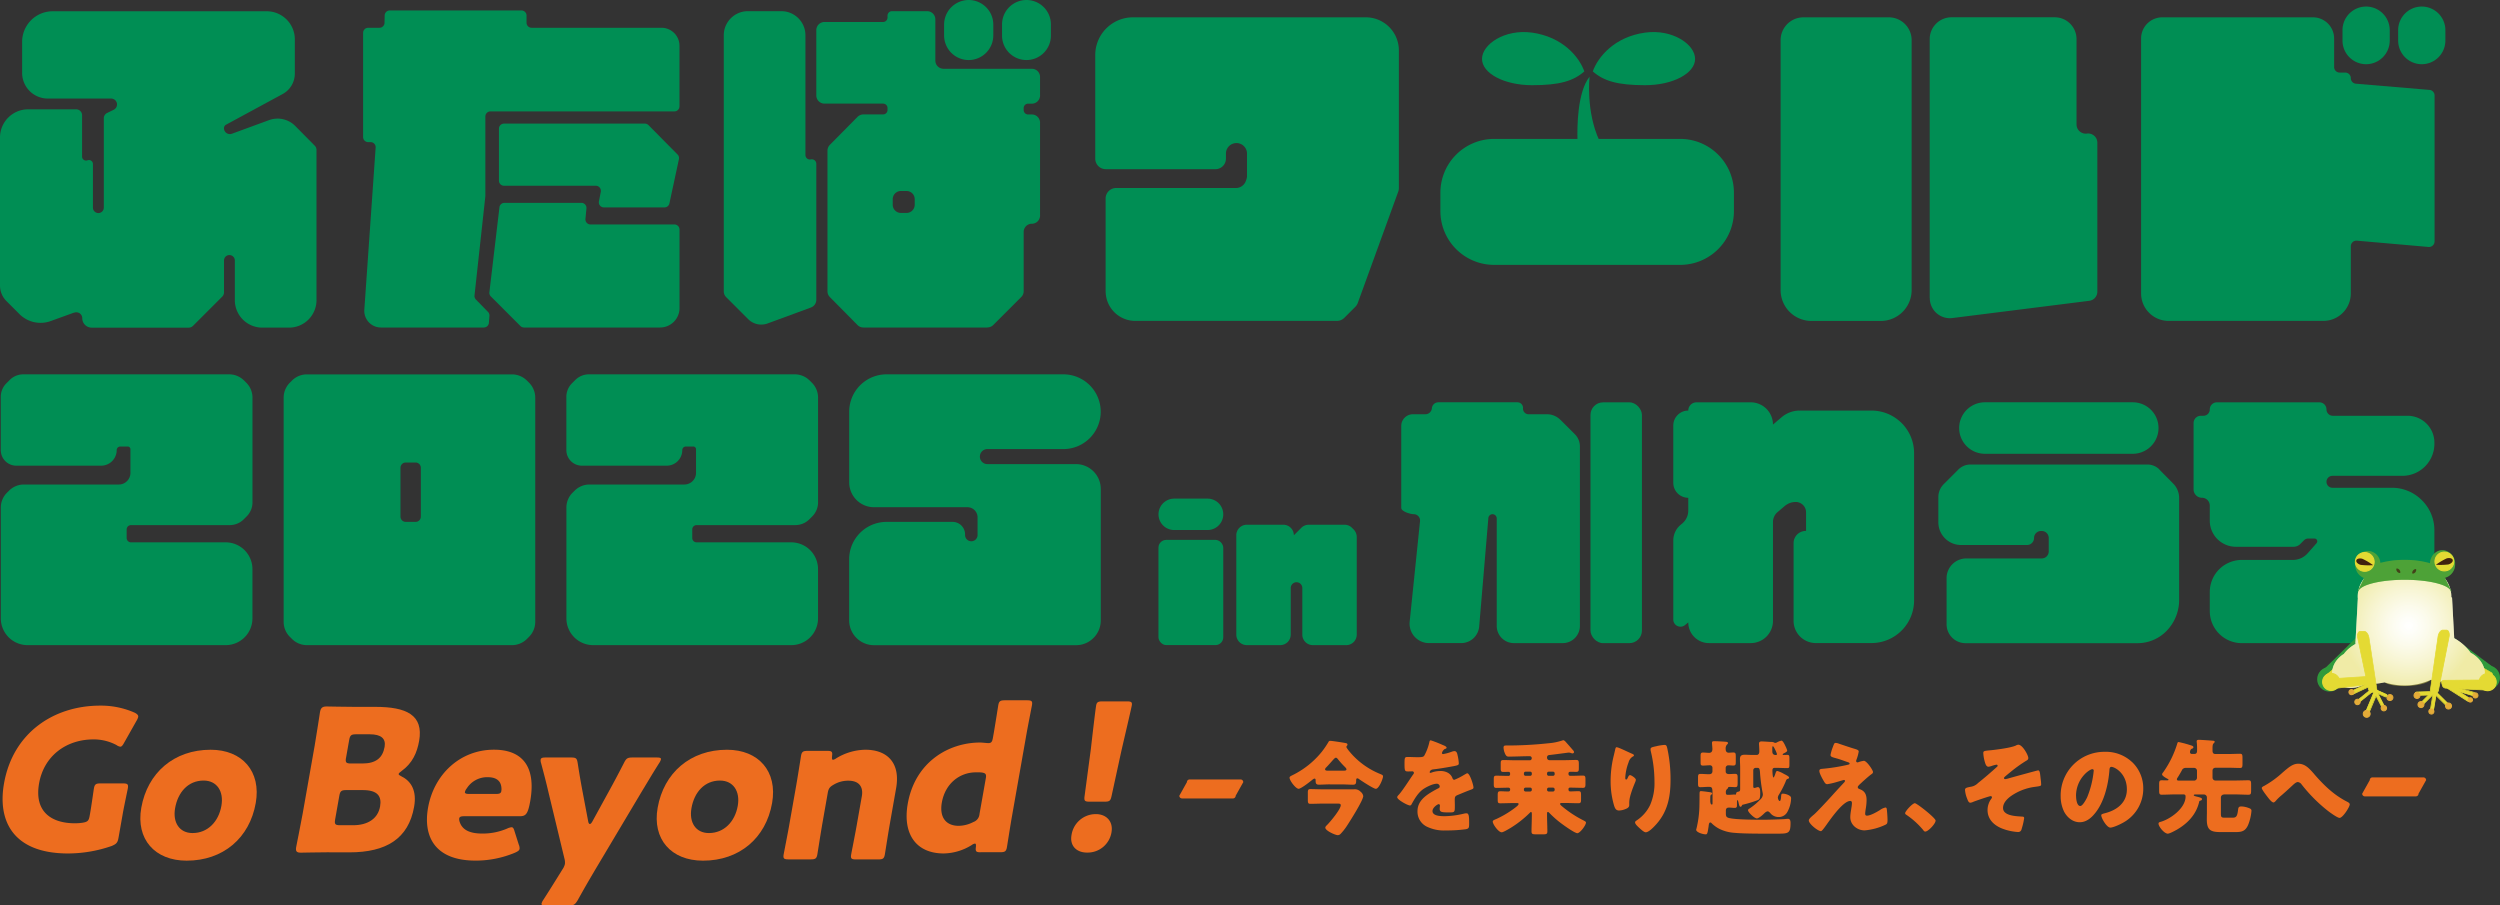 <svg xmlns="http://www.w3.org/2000/svg" xmlns:xlink="http://www.w3.org/1999/xlink" width="1117.69" height="404.819" viewBox="0 0 1117.69 404.819">
  <rect x="0" y="0" width="1117.69" height="404.819" fill="#333333" stroke="none"/>
  <defs>
    <radialGradient id="radial-gradient" cx="0.5" cy="0.5" r="0.551" gradientTransform="translate(0.082) scale(0.836 1)" gradientUnits="objectBoundingBox">
      <stop offset="0" stop-color="#fff"/>
      <stop offset="0.1" stop-color="#fcfcf2"/>
      <stop offset="0.28" stop-color="#f7f5d3"/>
      <stop offset="0.52" stop-color="#eee99f"/>
      <stop offset="0.81" stop-color="#e1d958"/>
      <stop offset="0.92" stop-color="#ddd33c"/>
    </radialGradient>
    <radialGradient id="radial-gradient-2" cx="0.571" cy="0.476" r="0.93" gradientTransform="translate(-1.812) scale(0.412 1)" gradientUnits="objectBoundingBox">
      <stop offset="0" stop-color="#fff" stop-opacity="0.38"/>
      <stop offset="0.1" stop-color="#f7faf2" stop-opacity="0.38"/>
      <stop offset="0.29" stop-color="#e4eed3" stop-opacity="0.38"/>
      <stop offset="0.54" stop-color="#c5da9f" stop-opacity="0.38"/>
      <stop offset="0.84" stop-color="#9bc058" stop-opacity="0.38"/>
      <stop offset="1" stop-color="#83b130" stop-opacity="0.38"/>
    </radialGradient>
  </defs>
  <g id="グループ_877" data-name="グループ 877" transform="translate(-256 -461.181)">
    <g id="レイヤー_1" data-name="レイヤー 1" transform="translate(257.165 774.276)">
      <g id="グループ_566" data-name="グループ 566" transform="translate(-0.003 0)">
        <g id="グループ_564" data-name="グループ 564">
          <path id="パス_19606" data-name="パス 19606" d="M51.809,60.327c-.376,2.117-.93,2.731-3.047,3.621A59.733,59.733,0,0,1,29.27,67.293C5.148,67.293-2.411,53.263.637,35.968,4.634,13.291,22.9,1.2,43.6,1.2A37.233,37.233,0,0,1,59.071,4.366c1.148.613,1.682,1.148,1.543,1.939a6.308,6.308,0,0,1-.752,1.682L54.382,17.7c-.673,1.227-1.128,1.86-1.761,1.86a3.473,3.473,0,0,1-1.662-.712A21.627,21.627,0,0,0,40.649,16.3c-12.269,0-22.183,7.421-24.34,19.67C14.073,48.672,21.85,53.8,32.337,53.8a21.865,21.865,0,0,0,3.443-.257c2.216-.356,2.751-.89,3.127-3.008l.237-1.326c.613-3.522,1.563-10.409,1.682-11.022.336-1.86.93-2.216,2.988-2.216h9.954c2.058,0,2.533.356,2.216,2.216-.1.613-1.583,7.5-2.216,11.022L51.809,60.328Z" transform="translate(0.003 1.175)" fill="#ed6d1f"/>
          <path id="パス_19607" data-name="パス 19607" d="M82.713,33.365C79.943,49.077,68.05,59.13,51.824,59.13c-14.248,0-22.757-9.617-20.283-23.647C34.291,19.869,46.144,9.54,62.549,9.54c14.149,0,22.658,9.7,20.164,23.825Zm-36.054,2.3c-1.128,6.352,1.9,11.121,7.8,11.121,6.728,0,11.636-5.026,12.9-12.17,1.148-6.53-2.038-11.3-7.955-11.3C52.5,23.313,47.905,28.517,46.659,35.661Z" transform="translate(30.463 12.558)" fill="#ed6d1f"/>
          <path id="パス_19608" data-name="パス 19608" d="M81.105,66.573c-4.116,0-12.031.178-12.665.178-1.88,0-2.394-.613-2.078-2.474.1-.613,2.1-10.409,2.929-15.079l5.343-30.256c.831-4.67,2.276-14.465,2.394-15.079C77.365,2,78.1,1.39,79.977,1.39c.633,0,8.489.178,12.605.178h9.142c13.971,0,21.668,3.621,19.61,15.257-.91,5.125-2.909,9.874-7.836,13.416-.831.613-1.247.97-1.306,1.326s.336.613,1.247,1.069c4.294,2.117,6.946,6.352,5.659,13.595-2.513,14.287-12.467,20.382-28.95,20.382H81.105ZM83.8,51.83c-.4,2.2,0,2.652,2.216,2.652h5.818c6.629,0,11.1-3.008,12.051-8.39.811-4.591-1.128-7.322-7.757-7.322H88.783c-2.236,0-2.77.435-3.146,2.652Zm4.868-27.6c-.4,2.216,0,2.652,2.216,2.652h5.105c6,0,9.043-2.474,9.914-7.421.653-3.7-1.5-5.64-6.708-5.64h-6c-2.236,0-2.77.435-3.146,2.652l-1.365,7.757Z" transform="translate(64.88 1.361)" fill="#ed6d1f"/>
          <path id="パス_19609" data-name="パス 19609" d="M136.969,52.075a4.038,4.038,0,0,1,.317,1.761c-.119.712-.732,1.148-2.1,1.761a45.392,45.392,0,0,1-17.552,3.522c-18.284,0-23.528-10.844-21.272-23.647C98.975,20.651,110.611,9.53,125.848,9.53c12.447,0,18.957,7.322,16.187,23.034-1.069,6-2.078,6.708-4.769,6.708H112.53c-1.425,0-2.1.257-2.236.97a3.562,3.562,0,0,0,.178,1.5c1.148,3.621,4.452,5.283,10.171,5.283a27.7,27.7,0,0,0,11.042-2.216,6.572,6.572,0,0,1,1.979-.613c.712,0,.989.534,1.385,1.86l1.9,6Zm-7.856-24.082a4.448,4.448,0,0,0,.059-1.326c-.237-3.7-2.909-4.848-6.213-4.848a10.8,10.8,0,0,0-9.3,5.026,3.95,3.95,0,0,0-.811,1.583c-.1.613.475.89,1.9.89h11.913c1.6,0,2.3-.257,2.474-1.326Z" transform="translate(93.849 12.545)" fill="#ed6d1f"/>
          <path id="パス_19610" data-name="パス 19610" d="M145.439,60.884c-2.038,3.443-4.1,6.966-7.243,12.625-1.266,2.117-1.781,2.474-4.116,2.474H123.87c-1.425,0-2.038-.178-1.9-.89a5.133,5.133,0,0,1,.712-1.5c3.7-5.739,5.956-9.439,7.836-12.447l.752-1.227a6.964,6.964,0,0,0,1.148-2.474,6.439,6.439,0,0,0-.2-2.375l-7.243-30.078c-.91-3.977-1.821-7.421-3.226-12.7a3.28,3.28,0,0,1-.178-1.5c.139-.792.792-.97,2.236-.97H135.09c2.335,0,2.711.356,3.047,2.553.792,5.125,1.425,8.746,2.157,12.625l2.553,13.5c.138.712.435,1.049.712,1.049.356,0,.693-.356,1.088-1.049l7.4-13.5c2.1-3.8,3.977-7.322,6.708-12.625,1.108-2.2,1.623-2.553,3.938-2.553h10.745c1.425,0,2.038.178,1.9.89a5.134,5.134,0,0,1-.712,1.5c-3.463,5.462-5.541,9.083-7.816,12.783L145.419,60.9Z" transform="translate(118.979 15.741)" fill="#ed6d1f"/>
          <path id="パス_19611" data-name="パス 19611" d="M199.373,33.365C196.6,49.077,184.71,59.13,168.484,59.13c-14.248,0-22.757-9.617-20.283-23.647C150.951,19.869,162.8,9.54,179.209,9.54c14.149,0,22.658,9.7,20.164,23.825Zm-36.054,2.3c-1.128,6.352,1.9,11.121,7.8,11.121,6.728,0,11.636-5.026,12.9-12.17,1.148-6.53-2.038-11.3-7.955-11.3C169.156,23.313,164.566,28.517,163.319,35.661Z" transform="translate(144.654 12.558)" fill="#ed6d1f"/>
          <path id="パス_19612" data-name="パス 19612" d="M193.641,43.576c-.633,3.621-1.959,12.17-2.078,12.8-.336,1.86-.93,2.2-2.988,2.2h-9.855c-2.058,0-2.533-.356-2.216-2.2.1-.613,1.8-9.182,2.434-12.8L182.2,25.054c.633-3.621,1.979-12.17,2.078-12.783.336-1.86.93-2.2,2.988-2.2h8.786c1.979,0,2.355.356,2.1,2.3-.119,1.148-.02,1.682.415,1.682a3.18,3.18,0,0,0,1.365-.613A25.612,25.612,0,0,1,213.073,9.56c9.5,0,15.752,5.64,13.713,17.2L223.818,43.6c-.633,3.621-1.959,12.17-2.078,12.8-.336,1.86-.93,2.2-2.988,2.2H208.9c-2.058,0-2.533-.356-2.216-2.2.1-.613,1.8-9.182,2.434-12.8l2.335-13.238c.693-3.879-.91-6.965-6.035-6.965a12.629,12.629,0,0,0-6.392,1.682c-1.9,1.069-2.454,1.761-2.81,3.8l-2.592,14.742Z" transform="translate(172.687 12.535)" fill="#ed6d1f"/>
          <path id="パス_19613" data-name="パス 19613" d="M237.3,67.933c-1.979,0-2.355-.356-2.1-2.3.119-1.148,0-1.583-.435-1.583a3.179,3.179,0,0,0-1.365.613,24.309,24.309,0,0,1-12.585,3.8c-12.368,0-18.443-8.727-16.068-22.242,3.3-18.7,18.344-27.347,32.334-27.347.989,0,3.008.257,3.621.257,1.425,0,1.8-.534,2.137-2.474l.3-1.682c.633-3.621,1.979-12.17,2.078-12.783.336-1.86.93-2.2,2.988-2.2h9.855c2.058,0,2.533.356,2.216,2.2-.1.613-1.8,9.182-2.434,12.783l-6.689,37.934c-.633,3.621-1.959,12.17-2.078,12.8-.336,1.86-.93,2.2-2.988,2.2H237.3ZM235.185,32.2c-6.985,0-13.654,4.769-15.2,13.5-1.207,6.886,2.117,10.409,7.48,10.409a14.467,14.467,0,0,0,6.57-1.682,4.117,4.117,0,0,0,2.79-3.621l2.81-15.89c.336-1.86-.02-2.375-1.86-2.652-.792-.079-1.682-.079-2.592-.079Z" transform="translate(199.927 0)" fill="#ed6d1f"/>
        </g>
        <path id="パス_19614" data-name="パス 19614" d="M254.265,58.754a10.811,10.811,0,0,1-10.923,9.083c-4.848,0-7.777-3.166-6.965-7.757a10.963,10.963,0,0,1,10.9-9.439c4.848,0,7.816,3.443,6.985,8.113Zm-9.7-13.674c-2.335,0-2.632-.356-2.315-2.652l2.79-20.916c.613-5.462,2.038-17.651,2.355-19.412.257-1.5.871-1.86,2.83-1.86h10.923c1.979,0,2.454.356,2.177,1.86-.317,1.761-3.166,13.852-4.69,20.481l-4.314,19.848c-.495,2.3-.91,2.652-3.245,2.652h-6.55Z" transform="translate(241.499 0.235)" fill="#ed6d1f"/>
        <g id="グループ_565" data-name="グループ 565" transform="translate(575.361 17.663)">
          <path id="パス_19615" data-name="パス 19615" d="M297.288,27.492c-1.6,0-3.265.139-4.868.139-1.464,0-1.464-.831-1.464-2.117,0-.317-.139-.594-.514-.594s-1.148.693-1.425.91c-.97.792-4.65,3.641-5.659,3.641-1.286,0-4.057-3.681-4.057-4.967,0-.455.515-.732,1.385-1.148a38.748,38.748,0,0,0,12.942-10.31,39.754,39.754,0,0,0,3.028-4.413c.237-.416.317-.594.831-.594.732,0,5.561.732,6.946,1.009.514.1.772.317.772.693,0,.416-.495.653-.495,1.009,0,.554,2.157,2.988,2.672,3.542a34.639,34.639,0,0,0,12.467,8.568c.871.376,1.247.554,1.247,1.069,0,1.009-1.8,5.561-3.225,5.561-.97,0-6.313-3.5-7.4-4.274a1.594,1.594,0,0,0-.871-.416c-.455,0-.514.515-.514.871,0,1.148,0,1.979-1.425,1.979-1.662,0-3.265-.139-4.927-.139h-5.422Zm10.725,2.216a3.635,3.635,0,0,1,3.127,1.148,2.968,2.968,0,0,1,1.108,1.88c0,1.88-5.9,11.18-7.223,13.2a24.74,24.74,0,0,1-2.889,3.681,1.749,1.749,0,0,1-1.286.594c-1.049,0-5.56-1.979-5.56-3.364,0-.416.415-.831.791-1.187,1.6-1.6,6.115-7.084,6.115-8.826,0-.653-.554-.732-1.187-.732h-7.183c-1.7,0-3.443.1-5.2.1-1.009,0-1.148-.455-1.148-1.8V31.41c0-1.326.1-1.8,1.148-1.8,1.741,0,3.5.1,5.2.1h14.228Zm-4.69-8.331c.791,0,1.425-.04,1.425-.594,0-.416-.455-.831-.871-1.247a38.659,38.659,0,0,1-2.948-3.3c-.238-.277-.515-.653-.91-.653-.277,0-.554.237-.97.653-.93,1.009-2.256,2.572-3.4,3.72a1.265,1.265,0,0,0-.455.831c0,.554.693.594,1.385.594h6.767Z" transform="translate(-279.3 -7.585)" fill="#ed6d1f"/>
          <path id="パス_19616" data-name="パス 19616" d="M324.27,10.116c.831.376,1.425.693,1.425,1.108,0,.376-.514.514-.831.594a3.022,3.022,0,0,0-1.247,1.741.489.489,0,0,0,.554.514,20.755,20.755,0,0,0,3.72-1.009,4.089,4.089,0,0,1,1.286-.317c1.009,0,1.247.97,1.425,1.8a19.639,19.639,0,0,1,.554,3.72c0,.693-.416.871-2.949,1.326s-5.659,1.009-8.509,1.326c-1.464.178-1.563,1.187-1.563,1.247,0,.237.238.317.416.317a1.708,1.708,0,0,0,.415-.139,11.6,11.6,0,0,1,3.918-.693,6.65,6.65,0,0,1,3.3.732,4.629,4.629,0,0,1,2.216,2.632.81.81,0,0,0,.772.554,26.547,26.547,0,0,0,4.274-2.157c.416-.237.732-.416.91-.514a1.5,1.5,0,0,1,.593-.237c1.148,0,2.77,5.283,2.77,6.352,0,.594-.455.732-1.385,1.069-2.216.831-3.582,1.425-5.7,2.3-1.108.455-1.286.871-1.286,2.117,0,.554.04,1.662.04,2.671,0,2.948-.04,2.988-2.632,2.988-3.166,0-4.136-.139-4.136-1.563a8.826,8.826,0,0,1,.1-1.247v-.237a.59.59,0,0,0-.554-.653c-.455,0-2.77,1.464-2.77,3.087,0,2.3,3.918,2.3,5.521,2.3a39.481,39.481,0,0,0,8.568-1.148,5.147,5.147,0,0,1,1.148-.139c1.108,0,1.148,1.662,1.148,4.611,0,1.741-.1,2.216-1.425,2.493a62.66,62.66,0,0,1-8.924.554,17.426,17.426,0,0,1-8.054-1.464,7.457,7.457,0,0,1-4.69-7.124c0-4.334,3.265-6.807,6.629-8.786.772-.455,1.7-.97,2.533-1.385.415-.178.791-.416.791-.93a1.3,1.3,0,0,0-1.425-1.187c-1.742,0-4.927,1.6-6.313,2.671-2.157,1.7-3.542,4.136-4.888,6.53a.75.75,0,0,1-.693.514c-1.009,0-5.7-2.572-5.7-3.681,0-.376.277-.653.831-1.247,1.88-2.157,4.868-6.946,6.352-9.023a.965.965,0,0,0,.277-.653.668.668,0,0,0-.693-.653c-.554,0-1.187.04-1.8.04-1.563,0-1.7-.139-1.7-3.582,0-2.85.178-2.889,1.662-2.889,1.009,0,2.671.1,4.195.1,2.256,0,2.672-.178,3.047-.831a22.474,22.474,0,0,0,2.157-5.7c.138-.693.237-1.009.693-1.009a53.8,53.8,0,0,1,5.62,2.216Z" transform="translate(-255.485 -7.702)" fill="#ed6d1f"/>
          <path id="パス_19617" data-name="パス 19617" d="M349.49,15.716a1.06,1.06,0,0,0,1.108,1.108h6.53c1.8,0,3.582-.1,5.382-.1,1.108,0,1.187.455,1.187,1.88v1.84c0,1.148-.1,1.6-1.187,1.6-.831,0-1.6-.04-2.434-.04-.693,0-1.009.178-1.009.871,0,.554.237.93.831.93h.91c1.563,0,3.166-.1,4.749-.1,1.009,0,1.108.514,1.108,1.741v1.939c0,1.286-.1,1.8-1.108,1.8-1.939,0-3.918-.1-5.838-.1a.664.664,0,0,0-.653.594c0,.594.1,1.108.792,1.108,1.187,0,2.394-.1,3.641-.1,1.108,0,1.187.455,1.187,1.88v1.84c0,1.148-.1,1.662-1.148,1.662-1.84,0-3.641-.1-5.422-.1h-1.939c-.376,0-.871,0-.871.416,0,.237.376.653.772.97a49.565,49.565,0,0,0,9.617,6.352c.97.514,1.187.653,1.187,1.009,0,1.187-2.632,4.749-3.859,4.749-1.108,0-5.838-3.364-6.946-4.2a45.01,45.01,0,0,1-5.659-4.967.833.833,0,0,0-.554-.317c-.376,0-.376.495-.376.871v.693c0,2.394.138,4.789.138,7.183,0,1.108-.514,1.247-1.939,1.247h-3.027c-1.6,0-2.117-.1-2.117-1.286,0-2.394.139-4.749.139-7.124v-.732c0-.594-.1-.831-.376-.831-.237,0-.455.277-.594.416a47.163,47.163,0,0,1-8.786,6.847c-.732.416-2.988,1.8-3.72,1.8-1.425,0-4-3.582-4-4.789,0-.554.732-.792,1.662-1.187a43.912,43.912,0,0,0,8.054-4.789c.653-.515,1.84-1.326,1.84-1.88,0-.376-.317-.416-.831-.416H334c-1.8,0-3.582.1-5.382.1-.97,0-1.187-.317-1.187-1.385v-2.3c0-1.286.139-1.7,1.187-1.7,1.147,0,2.3.1,3.5.1.594,0,.871-.237.871-.871a.735.735,0,0,0-.732-.831c-1.841,0-3.641.1-5.482.1-1.009,0-1.108-.514-1.108-1.8V25.492c0-1.326.1-1.741,1.148-1.741,1.8,0,3.581.1,5.382.1a.7.7,0,0,0,.772-.693V22.84c0-.554-.277-.792-.653-.792-.792,0-1.563.04-2.355.04-.969,0-1.187-.376-1.187-1.425V18.091c0-1.009.237-1.326,1.187-1.326,1.8,0,3.582.1,5.382.1h6.431a.875.875,0,0,0,.871-.91.862.862,0,0,0-.91-.91c-3.087,0-6.214.178-9.3.178-.653,0-1.207,0-1.84-1.563a7.263,7.263,0,0,1-.554-2.394c0-.97.455-1.009,1.286-1.009a172.059,172.059,0,0,0,18.918-1.009A25.82,25.82,0,0,0,356.357,8a1.59,1.59,0,0,1,.416-.1c.455,0,1.108.772,1.385,1.108,1.009,1.108,1.979,2.256,2.948,3.364a1.445,1.445,0,0,1,.455.871.7.7,0,0,1-.693.554,3.217,3.217,0,0,1-.97-.277,4.985,4.985,0,0,0-.732-.1c-.1,0-6.847.91-8.37,1.069-.732.04-1.247.237-1.326,1.049v.237Zm-9.617,6.253a.718.718,0,0,0-.732.732v.376a.718.718,0,0,0,.732.732h2.077a.719.719,0,0,0,.732-.732V22.7a.7.7,0,0,0-.732-.732Zm0,7.124a.718.718,0,0,0-.732.732V30.1a.743.743,0,0,0,.732.732h2.077a.757.757,0,0,0,.732-.732v-.277a.718.718,0,0,0-.732-.732Zm10.349-7.124a.718.718,0,0,0-.732.732v.376a.718.718,0,0,0,.732.732h1.939a.718.718,0,0,0,.732-.732V22.7a.718.718,0,0,0-.732-.732Zm0,7.124a.718.718,0,0,0-.732.732V30.1a.743.743,0,0,0,.732.732h1.939a.757.757,0,0,0,.732-.732v-.277a.743.743,0,0,0-.732-.732Z" transform="translate(-234.362 -7.722)" fill="#ed6d1f"/>
          <path id="パス_19618" data-name="パス 19618" d="M361.378,12.878c.653.277.871.455.871.792,0,.277-.139.317-.376.416a4.371,4.371,0,0,0-2.018,2.711,22.078,22.078,0,0,0-1.464,6.847c0,.277,0,.792.416.792.277,0,.455-.237.732-.871.237-.514.515-1.108,1.009-1.108.455,0,2.572,1.326,2.572,2.078a2.854,2.854,0,0,1-.178.792c-1.069,2.572-2.77,6.768-2.77,9.38v1.148c0,1.069-.97,1.524-1.84,1.84a8.14,8.14,0,0,1-2.711.594c-1.425,0-1.84-1.049-2.216-2.157a38.211,38.211,0,0,1-1.563-11A47.425,47.425,0,0,1,352.948,15c.277-1.187.594-2.434.871-3.681.178-.792.277-1.326.693-1.326.871,0,5.026,2.117,6.847,2.889Zm10.963-3.364a23.45,23.45,0,0,1,3.5-.554c.871,0,1.069.317,1.326,1.464a65.069,65.069,0,0,1,1.464,14.03c0,7.915-1.326,14.723-7.005,20.659-.87.93-2.81,2.909-4.1,2.909-.732,0-2.078-1.247-2.632-1.741-1.148-1.069-2.117-1.939-2.117-2.711,0-.277.178-.514.792-.91a17.112,17.112,0,0,0,5.937-6.847,24.446,24.446,0,0,0,1.939-10.547,57.46,57.46,0,0,0-1.7-13.713,4.067,4.067,0,0,1-.04-.693c0-.732.594-.91,2.632-1.326Z" transform="translate(-208.296 -6.684)" fill="#ed6d1f"/>
          <path id="パス_19619" data-name="パス 19619" d="M384.468,41.017c0,1.286.97,1.524,2.018,1.7,3.126.594,10.488.653,14.9.653,1.8,0,8.054-.178,9.578-.317.376-.04.87-.1,1.246-.1,1.069,0,1.148,1.108,1.148,1.939,0,4.413-.91,4.69-5.383,4.69h-6.807c-5.521,0-10.131-.1-12.981-.376a17.8,17.8,0,0,1-6.59-1.741,13.771,13.771,0,0,1-3.542-2.572.888.888,0,0,0-.594-.317c-.554,0-.653,1.009-.732,1.741-.455,3.047-.594,3.582-1.286,3.582-1.068,0-4.274-.831-4.274-2.078a2.485,2.485,0,0,1,.139-.514,47.071,47.071,0,0,0,1.326-10.943c.039-1.741.039-2.988.039-3.859,0-1.563.04-1.939.594-1.939.455,0,2.671.277,3.3.376,1.069.139,1.741.237,1.741.693,0,.237-.237.416-.376.514-.455.317-.455.455-.455,2.632,0,.455.039,1.8.693,1.8.237,0,.316-.277.316-.455V32.765c0-3.859-.04-4.1-1.84-4.1-1.187,0-2.355.139-3.542.139-1.009,0-1.108-.416-1.108-1.8V24.612c0-1.286.1-1.741,1.108-1.741,1.286,0,2.533.139,3.819.139.91,0,1.524-.376,1.524-1.385V20.16a1.092,1.092,0,0,0-1.108-1.148c-1.009,0-2.018.139-3.087.139s-1.108-.416-1.108-1.6V15.015c0-1.247.1-1.7,1.108-1.7.871,0,1.88.139,2.711.139,1.069,0,1.464-.732,1.464-1.7,0-.514-.1-1.563-.139-2.018a7.007,7.007,0,0,1-.04-.792c0-.653.455-.693.97-.693,1.385,0,3.641.139,5.066.237.416.04,1.108.1,1.108.594,0,.277-.237.514-.514.732a2.767,2.767,0,0,0-.514,2.018c0,.871.376,1.563,1.385,1.563.514,0,1.286-.1,1.979-.1,1.049,0,1.148.416,1.148,1.741v2.533c0,1.148-.1,1.563-1.108,1.563-.732,0-1.425-.1-2.157-.1a1.164,1.164,0,0,0-1.247,1.247V21.8c0,.831.693,1.148,1.425,1.148.93,0,1.84-.1,2.81-.1s1.108.514,1.108,1.563v2.394c0,1.563-.1,1.979-1.108,1.979-.871,0-1.742-.1-2.573-.1-.554,0-.594.317-.653.554-.04.1-.1.139-.376.376a1.839,1.839,0,0,0-.554,1.6c0,.515.1,1.009.732,1.009h.376c1.068,0,2.117-.139,2.711-.139.1,0,.376.04.455.04.277,0,.277-.237.317-.514.1-.594.554-.732,1.148-.831.554-.1.653-.594.653-1.069V20.1c0-1.286-.1-2.533-.1-3.819,0-1.524.693-1.979,2.117-1.979,1.247,0,2.533.1,3.78.1h1.524c.97,0,1.247-.772,1.247-1.6,0-1.464-.139-2.988-.139-3.443,0-.831.515-1.009,1.247-1.009.554,0,3.265.178,4.136.237a2.659,2.659,0,0,1,1.425.277.872.872,0,0,0,.514.139,1.394,1.394,0,0,0,.594-.178,7.6,7.6,0,0,1,2.157-.831c.376,0,1.009.831,1.7,2.355a11.1,11.1,0,0,1,.831,2.078c0,.514-.831.91-1.662,1.326-.178.1-.376.277-.376.416,0,.178.317.237.455.237.554,0,1.069-.04,1.6-.04.871,0,.97.376.97,1.6v2.711c0,1.326-.1,1.6-1.009,1.6-1.425,0-2.889-.1-4.333-.1h-1.286c-.831,0-.97.554-.97,1.247,0,.416.1,3.047.455,3.047.277,0,.693-1.148.91-1.84.277-.792.376-1.069.871-1.069a13.359,13.359,0,0,1,2.81,1.247c1.7.871,2.395,1.247,2.395,1.741,0,.376-.376.455-.693.554-.515.139-.732.91-.91,1.385a44.366,44.366,0,0,1-2.948,5.7,2.523,2.523,0,0,0-.455,1.247c0,.554.415,1.563.831,1.563.514,0,.594-1.741.653-2.394.04-.554.139-.91.792-.91a6.3,6.3,0,0,1,2.81.831c.653.416.831.693.831,1.326a13.285,13.285,0,0,1-1.6,5.9,4.323,4.323,0,0,1-3.958,2.394,4.714,4.714,0,0,1-3.582-1.563c-.316-.376-.831-.97-1.326-.97-.593,0-1.385.732-1.84,1.187-.594.594-2.216,1.979-2.988,1.979-1.108,0-3.958-2.77-3.958-3.641,0-.416.317-.594.653-.792a26.79,26.79,0,0,0,4.69-3.918,3.28,3.28,0,0,0,1.286-2.256,8.117,8.117,0,0,0-.238-1.524,80.264,80.264,0,0,1-1.049-8.509c-.1-1.069-.139-1.979-1.069-1.979H397.8a1.094,1.094,0,0,0-1.108,1.108v7.045c0,.514.039.831.515.831a3.919,3.919,0,0,0,.792-.178,1.869,1.869,0,0,1,.791-.178c.97,0,1.009,1.563,1.009,2.632,0,2.632-.376,2.889-1.326,3.265a54.138,54.138,0,0,1-6.392,1.939c-.317.04-.376.178-.554.554a.575.575,0,0,1-.554.376c-.376,0-.554-.514-.772-1.464-.138-.653-.376-1.524-.554-1.524s-.238.554-.238,1.108v1.009c0,.831-.039,1.385-1.009,1.385-.831,0-1.662-.139-2.493-.139-.97,0-1.385.317-1.465,1.286v1.84Zm22.361-26.6c.237,0,.455-.1.455-.376,0-.416-1.425-3.542-1.8-3.542-.277,0-.277.514-.277.93v1.148c0,1.009.178,1.7,1.326,1.84h.277Z" transform="translate(-189.375 -7.634)" fill="#ed6d1f"/>
          <path id="パス_19620" data-name="パス 19620" d="M421.177,16.485c1.326,0,4.136,4.2,4.136,5.026,0,.554-.455.831-.871,1.108-1.187.871-3.681,3.127-4.828,4.2-.692.653-1.108,1.108-1.108,1.425,0,.554.316.732,1.049,1.009,2.216.831,2.889,2.533,2.889,4.789a24.1,24.1,0,0,1-.317,3.582,22.656,22.656,0,0,0-.316,2.493c0,.554.178.91.791.91,1.524,0,4.2-1.524,5.481-2.3a2.262,2.262,0,0,0,.376-.237,6.42,6.42,0,0,1,2.434-1.108c.455,0,.554.455.594.831.138.871.317,3.72.317,4.611,0,1.6-.178,1.88-.91,2.256a26.907,26.907,0,0,1-9.34,2.533c-3.265,0-6.391-2.434-6.391-5.9,0-2.078.732-4.69.732-6.352,0-.455-.178-.91-.732-.91-3.641,0-10.27,10.27-11.5,11.833-.791,1.009-1.247,1.662-1.662,1.662-1.247,0-5.382-3.225-5.382-4.789,0-.515.554-1.187,2.355-2.671,1.148-.97,5.66-5.8,7.737-8.093,1.8-2.018,3.641-4,5.481-5.976.237-.237.593-.594.593-.93a.417.417,0,0,0-.455-.416c-.178,0-2.77.792-3.225.91a29.443,29.443,0,0,1-4.235.97c-.455,0-.831-.178-1.286-.91-.732-1.187-2.256-3.859-2.256-5.006,0-.693.455-.871,1.148-.93a83.227,83.227,0,0,0,11.636-1.84c.415-.1.732-.178.732-.514s-.237-.455-.653-.594c-1.742-.594-3.4-1.247-5.2-1.741-1.84-.514-2.671-.693-2.671-1.524a18.993,18.993,0,0,1,.969-3.364c.693-1.88.792-2.018,1.326-2.018a4.41,4.41,0,0,1,1.563.376c2.078.693,4.2,1.425,6.313,2.078,1.7.514,2.434.693,2.434,1.425a18.223,18.223,0,0,1-1.009,3.641,1.5,1.5,0,0,0-.138.594.609.609,0,0,0,.594.594.92.92,0,0,0,.416-.1,11.344,11.344,0,0,1,2.394-.594Z" transform="translate(-164.463 -7.125)" fill="#ed6d1f"/>
          <path id="パス_19621" data-name="パス 19621" d="M431.994,29.946c0,1.326-3.3,4.868-4.611,4.868-.455,0-.772-.455-1.009-.792a36.136,36.136,0,0,0-7.539-6.768.822.822,0,0,1-.455-.653c0-.871,3.3-4.472,4.334-4.472.93,0,9.3,6.629,9.3,7.777Z" transform="translate(-143.164 6.207)" fill="#ed6d1f"/>
          <path id="パス_19622" data-name="パス 19622" d="M460.207,14.866c0,.653-.455.97-.97,1.247a61.394,61.394,0,0,0-7.045,5.066c-.416.317-2.493,2.018-2.711,2.3a.523.523,0,0,0-.138.376c0,.317.277.455.554.455a11.12,11.12,0,0,0,1.741-.416c1.286-.376,12.645-3.5,12.922-3.5.732,0,.871.871,1.148,3.641a22.809,22.809,0,0,1,.237,2.533c0,.831-.138.831-3.5,1.286a24.284,24.284,0,0,0-9.755,3.859c-1.8,1.247-3.78,3.127-3.78,5.481,0,3.582,5.937,3.681,8.47,3.859.554.04.97.04.97.732A32.207,32.207,0,0,1,457.16,46.8a1.512,1.512,0,0,1-1.662,1.148,23.866,23.866,0,0,1-7.124-1.6c-3.582-1.464-6.392-4.136-6.392-8.232a8.537,8.537,0,0,1,1.662-5.006,1.34,1.34,0,0,0,.317-.693.56.56,0,0,0-.554-.514c-.653,0-6.807,2.157-7.777,2.533a3.814,3.814,0,0,1-1.326.416c-.772,0-1.049-.792-1.523-2.018a12.782,12.782,0,0,1-.871-3.681c0-.91.693-1.069,2.533-1.425a5.7,5.7,0,0,0,3.265-1.662c2.889-2.3,5.659-4.69,8.41-7.183a.775.775,0,0,0,.376-.594.475.475,0,0,0-.515-.455,15.532,15.532,0,0,0-1.979.515,6.841,6.841,0,0,1-1.6.416c-1.009,0-1.385-1.286-1.662-2.256a17.373,17.373,0,0,1-.653-3.78c0-.871.138-1.069,2.81-1.286,2.948-.277,9.479-1.108,11.734-2.157a2.734,2.734,0,0,1,1.108-.376c1.88,0,4.472,4.69,4.472,5.976Z" transform="translate(-129.921 -6.733)" fill="#ed6d1f"/>
          <path id="パス_19623" data-name="パス 19623" d="M485.577,15.21a16.18,16.18,0,0,1,4.868,11.833A17.252,17.252,0,0,1,481.2,42.32c-1.148.653-4.195,2.078-5.481,2.078-1.6,0-4.057-4.235-4.057-5.521,0-.416.415-.594,1.741-.93,5.343-1.385,9.716-4.729,9.716-10.626,0-7.223-5.521-10.072-6.906-10.072-.791,0-.87.831-.91,1.662-.515,6.392-2.355,14.228-6.589,19.274C467.016,40.262,464.8,42,462.049,42c-3.087,0-5.62-2.117-7.005-4.749a15.705,15.705,0,0,1-1.524-6.906A19.493,19.493,0,0,1,473.13,10.52a17.124,17.124,0,0,1,12.427,4.69ZM460.406,30.269c0,1.108.277,4.472,1.88,4.472,1.108,0,2.672-3.047,3.127-4A41.789,41.789,0,0,0,468.3,18.97c0-.376-.178-.693-.594-.693-1.326,0-7.322,4.235-7.322,12.012Z" transform="translate(-108.768 -5.157)" fill="#ed6d1f"/>
          <path id="パス_19624" data-name="パス 19624" d="M504.8,32.268a1.337,1.337,0,0,0-1.286,1.286v7.223c0,1.286.039,1.84,1.524,1.84h3.819c1.7,0,2.018-.97,2.355-3.641.1-.792.237-1.385,1.425-1.385a10.067,10.067,0,0,1,3.3.693c.653.237,1.247.455,1.247,1.247a21.255,21.255,0,0,1-1.524,6.392c-1.187,2.632-2.711,3.127-5.422,3.127h-6.946c-4.413,0-6.075-.97-6.075-5.62,0-1.069.04-2.632.04-3.166V33.535a1.31,1.31,0,0,0-1.286-1.286h-4c-.178,0-.594.04-.594.317s.514.416,1.385.653a6.5,6.5,0,0,1,.732.178c.97.277,1.563.455,1.563.91s-.376.594-.732.693c-.317.1-.455.178-.514.455-1.286,5.7-5.145,9.756-10.132,12.605-.831.455-3.087,1.7-3.918,1.7-1.563,0-4.136-3.166-4.136-4.472,0-.554.455-.693.871-.792,4.512-1.247,11.22-6.174,11.22-11.319,0-.495-.1-.97-1.009-.97H483.13c-2.019,0-4,.139-6.036.139-1.108,0-1.187-.514-1.187-1.939V27.776c0-1.385.1-1.88,1.187-1.88.732,0,1.464.04,2.216.04.178,0,.792,0,.792-.277,0-.178-.317-.376-.455-.416-.594-.317-2.434-1.286-2.434-2.018,0-.277.317-.653.514-.91A45.078,45.078,0,0,0,483.941,9.71c.139-.514.238-.91.653-.91a45.335,45.335,0,0,1,4.789,1.247c1.246.376,1.84.554,1.84,1.049,0,.416-.277.554-.693.693-.732.277-.831,1.286-.831,1.464a.792.792,0,0,0,.871.871h1.108c1.069,0,1.187-.792,1.187-1.662v-.831a24.846,24.846,0,0,0-.139-2.711,1.476,1.476,0,0,1-.04-.416c0-.594.456-.693.97-.693.871,0,4.967.277,6.035.376.514.04,1.049.04,1.049.514,0,.277-.317.514-.514.732-.415.416-.455,1.187-.455,2.216v1.069c0,.792.317,1.425,1.187,1.425h6.451c1.662,0,3.225-.1,4.65-.1,1.009,0,1.108.455,1.108,2.018v2.394c0,1.425-.1,1.939-1.069,1.939-1.563,0-3.126-.1-4.69-.1h-6.352a1.259,1.259,0,0,0-1.286,1.286v3.127A1.284,1.284,0,0,0,501.058,26H509.8c2.018,0,4-.1,6.036-.1,1.108,0,1.187.514,1.187,1.939v2.632c0,1.385-.1,1.88-1.187,1.88-2.019,0-4.057-.139-6.036-.139h-4.967ZM491.54,26.055a1.31,1.31,0,0,0,1.286-1.286V21.642a1.284,1.284,0,0,0-1.286-1.286h-3.681a1.812,1.812,0,0,0-1.84,1.187c-.594,1.069-1.247,2.216-1.939,3.265a1.438,1.438,0,0,0-.238.693c0,.515.594.554,1.009.554h6.669Z" transform="translate(-87.126 -7.81)" fill="#ed6d1f"/>
          <path id="パス_19625" data-name="パス 19625" d="M522.458,17.92c4.413,5.066,8.786,9.3,14.762,12.328.416.237,1.068.554,1.068,1.148,0,1.148-3.126,6.035-4.552,6.035-1.009,0-4.69-2.711-5.659-3.5A69.193,69.193,0,0,1,516.8,22.511a2.469,2.469,0,0,0-1.7-1.108c-.772,0-1.662.831-2.216,1.326-1.7,1.563-3.364,3.127-5.105,4.611a20.383,20.383,0,0,0-2.572,2.493c-.238.277-.653.693-1.009.693-.792,0-2.216-1.88-2.671-2.493-.515-.653-2.573-3.3-2.573-3.958,0-.416.693-.792,1.187-1.009a1.266,1.266,0,0,0,.238-.139,43.05,43.05,0,0,0,7.915-5.8c2.632-2.256,4.512-3.918,6.946-3.918,3.127,0,4.967,2.117,7.223,4.69Z" transform="translate(-64.3 -2.524)" fill="#ed6d1f"/>
        </g>
        <path id="パス_19626" data-name="パス 19626" d="M284.123,25.049H261.347a1.2,1.2,0,0,1-1.207-1.207l3.4-6.075a1.2,1.2,0,0,1,1.207-1.207h22.776a1.2,1.2,0,0,1,1.207,1.207l-3.4,6.075A1.2,1.2,0,0,1,284.123,25.049Z" transform="translate(265.944 18.819)" fill="#ed6d1f"/>
        <path id="パス_19627" data-name="パス 19627" d="M545.624,24.619H522.847a1.2,1.2,0,0,1-1.207-1.207l3.4-6.075a1.2,1.2,0,0,1,1.207-1.207h22.776a1.2,1.2,0,0,1,1.207,1.207l-3.4,6.075A1.2,1.2,0,0,1,545.624,24.619Z" transform="translate(533.271 18.33)" fill="#ed6d1f"/>
      </g>
    </g>
    <g id="レイヤー_1-2" data-name="レイヤー 1" transform="translate(256.01 461.181)">
      <g id="グループ_563" data-name="グループ 563" transform="translate(-0.01 0)">
        <g id="グループ_527" data-name="グループ 527">
          <rect id="長方形_449" data-name="長方形 449" width="23" height="107.659" rx="5.64" transform="translate(711.068 179.876)" fill="#008e54"/>
          <path id="パス_19537" data-name="パス 19537" d="M380.805,96.739a8.452,8.452,0,0,0-5.988-2.488H366.6a2.493,2.493,0,0,1-2.488-2.67,2.5,2.5,0,0,0-2.488-2.67h-35.34a2.911,2.911,0,0,0-2.913,2.67,2.926,2.926,0,0,1-2.913,2.67h-5.543a5.24,5.24,0,0,0-5.239,5.239v36.635c0,1.558,4.025,2.812,5.583,2.812a2.823,2.823,0,0,1,2.812,3.115L313.443,187a8.687,8.687,0,0,0,8.638,9.568h14.363a8.1,8.1,0,0,0,8.071-7.4l4.106-48.509a1.872,1.872,0,0,1,1.861-1.719,1.891,1.891,0,0,1,1.881,1.881v48.064a7.684,7.684,0,0,0,7.687,7.687h21.807a7.684,7.684,0,0,0,7.687-7.687V108.613a7.689,7.689,0,0,0-2.245-5.421l-6.433-6.433Z" transform="translate(316.79 90.946)" fill="#008e54"/>
          <path id="パス_19538" data-name="パス 19538" d="M471.855,98.165A19.049,19.049,0,0,0,458.4,92.6H426.34a12.5,12.5,0,0,0-8.132,2.994l-3.844,3.277a9.945,9.945,0,0,0-9.953-9.953H380.177A3.682,3.682,0,0,0,376.5,92.6a6.691,6.691,0,0,0-6.7,6.7v25.59a6.691,6.691,0,0,0,6.7,6.7v5.7a7.552,7.552,0,0,1-2.731,5.826l-.708.587a9.1,9.1,0,0,0-3.257,6.979V186a3.213,3.213,0,0,0,5.28,2.468l1.416-1.173a9.263,9.263,0,0,0,9.265,9.265h18.651a9.946,9.946,0,0,0,9.953-9.953v-44.2a5.806,5.806,0,0,1,2.043-4.41l3.216-2.731a7.61,7.61,0,0,1,4.9-1.8,4.632,4.632,0,0,1,4.633,4.632v8.314h-.121a5.465,5.465,0,0,0-5.462,5.462v34.713a9.946,9.946,0,0,0,9.953,9.953H458.4a19.062,19.062,0,0,0,19.056-19.056V111.637A19.049,19.049,0,0,0,471.9,98.185h-.02Z" transform="translate(378.287 90.956)" fill="#008e54"/>
          <path id="パス_19539" data-name="パス 19539" d="M527.239,104.905a7.572,7.572,0,0,0-5.4-2.245H442.763a7.718,7.718,0,0,0-5.462,2.266l-6.514,6.514a8.206,8.206,0,0,0-2.407,5.806v11.247a10.161,10.161,0,0,0,10.155,10.155h29.494a3.138,3.138,0,0,0,3.136-3.135,3.125,3.125,0,0,1,3.135-3.135h.3a3.138,3.138,0,0,1,3.135,3.135v6.008a3.138,3.138,0,0,1-3.135,3.135H440.9a8.836,8.836,0,0,0-8.84,8.84v20.573a8.486,8.486,0,0,0,8.476,8.476h76.89a18.158,18.158,0,0,0,12.866-5.361,19.854,19.854,0,0,0,5.745-13.958v-45.6a9.146,9.146,0,0,0-2.65-6.433l-6.19-6.251Z" transform="translate(438.208 105.01)" fill="#008e54"/>
          <path id="パス_19540" data-name="パス 19540" d="M432.98,100.42a11.517,11.517,0,0,0,11.51,11.51H510.6a11.51,11.51,0,0,0,0-23.021H444.49A11.517,11.517,0,0,0,432.98,100.42Z" transform="translate(442.913 90.946)" fill="#008e54"/>
          <path id="パス_19541" data-name="パス 19541" d="M580.453,94.928h-33.4a2.849,2.849,0,0,1-2.852-2.852,3.16,3.16,0,0,0-3.156-3.156H495.188a3.16,3.16,0,0,0-3.156,3.156,2.849,2.849,0,0,1-2.852,2.852h-1.153a3.233,3.233,0,0,0-3.237,3.237V127.84a3.747,3.747,0,0,0,3.742,3.742,3.5,3.5,0,0,1,3.5,3.5v6.736A11.663,11.663,0,0,0,503.7,153.491h25.832a4.22,4.22,0,0,0,2.933-1.214l1.7-1.7a2.668,2.668,0,0,1,1.861-.769h2.812a1.249,1.249,0,0,1,.93,2.084l-4.005,4.531a8.775,8.775,0,0,1-6.574,2.953H506.354A14.322,14.322,0,0,0,492.032,173.7v8.557a14.323,14.323,0,0,0,14.322,14.322h67.14a18.785,18.785,0,0,0,13.29-5.5l.162-.162a18.82,18.82,0,0,0,5.5-13.29V146.067a18.785,18.785,0,0,0-5.5-13.29l-.162-.162a18.82,18.82,0,0,0-13.29-5.5H546.873a2.67,2.67,0,0,1,0-5.34h31.254a14.323,14.323,0,0,0,14.322-14.322v-.526a12,12,0,0,0-12-12Z" transform="translate(495.91 90.956)" fill="#008e54"/>
          <path id="パス_19542" data-name="パス 19542" d="M108.911,85.481a9.386,9.386,0,0,0-6.635-2.751H10.234a8.605,8.605,0,0,0-6.089,2.529L2.689,86.715A8.605,8.605,0,0,0,.16,92.8v23.809a6.958,6.958,0,0,0,6.959,6.959H45.028a6.958,6.958,0,0,0,6.959-6.959A1.623,1.623,0,0,1,53.6,115h3.3a1.226,1.226,0,0,1,1.234,1.234v10.539a5.219,5.219,0,0,1-5.219,5.219H10.5a9.363,9.363,0,0,0-6.554,2.67l-.951.931a9.348,9.348,0,0,0-2.812,6.7v49.561A11.966,11.966,0,0,0,12.136,203.8h88.583a11.966,11.966,0,0,0,11.955-11.955V169.8a11.966,11.966,0,0,0-11.955-11.955H58.4a1.951,1.951,0,0,1-1.962-1.962V152.1a1.951,1.951,0,0,1,1.962-1.962h44.119a8.881,8.881,0,0,0,6.271-2.589l1.315-1.315a8.881,8.881,0,0,0,2.589-6.271V93.128a9.386,9.386,0,0,0-2.751-6.635l-.991-.991Z" transform="translate(0.184 84.624)" fill="#008e54"/>
          <path id="パス_19543" data-name="パス 19543" d="M233.911,85.481a9.387,9.387,0,0,0-6.635-2.751H135.234a8.605,8.605,0,0,0-6.089,2.529l-1.456,1.456A8.605,8.605,0,0,0,125.16,92.8v23.809a6.958,6.958,0,0,0,6.959,6.959h37.909a6.958,6.958,0,0,0,6.959-6.959A1.623,1.623,0,0,1,178.6,115h3.3a1.226,1.226,0,0,1,1.234,1.234v10.539a5.219,5.219,0,0,1-5.219,5.219H135.5a9.363,9.363,0,0,0-6.554,2.67l-.951.931a9.347,9.347,0,0,0-2.812,6.7v49.561A11.966,11.966,0,0,0,137.136,203.8h88.583a11.966,11.966,0,0,0,11.955-11.955V169.8a11.966,11.966,0,0,0-11.955-11.955H183.4a1.951,1.951,0,0,1-1.962-1.962V152.1a1.951,1.951,0,0,1,1.962-1.962h44.119a8.881,8.881,0,0,0,6.271-2.589l1.315-1.315a8.881,8.881,0,0,0,2.589-6.271V93.128a9.387,9.387,0,0,0-2.751-6.635l-.991-.991Z" transform="translate(128.046 84.624)" fill="#008e54"/>
          <path id="パス_19544" data-name="パス 19544" d="M171.431,85.511a9.462,9.462,0,0,0-6.7-2.771H73.1a9.462,9.462,0,0,0-6.7,2.771l-.951.951a9.462,9.462,0,0,0-2.771,6.7V193.372a9.462,9.462,0,0,0,2.771,6.7l.951.951a9.462,9.462,0,0,0,6.7,2.771h91.637a9.462,9.462,0,0,0,6.7-2.771l.951-.951a9.462,9.462,0,0,0,2.771-6.7V93.158a9.462,9.462,0,0,0-2.771-6.7l-.951-.951ZM124.014,146.32a2.357,2.357,0,0,1-2.367,2.367h-4.369a2.357,2.357,0,0,1-2.367-2.367V124.513a2.357,2.357,0,0,1,2.367-2.367h4.369a2.357,2.357,0,0,1,2.367,2.367Z" transform="translate(64.135 84.634)" fill="#008e54"/>
          <path id="パス_19545" data-name="パス 19545" d="M283.464,82.73H204.389A16.714,16.714,0,0,0,187.68,99.439v31.6a11.119,11.119,0,0,0,3.257,7.849h0a11.084,11.084,0,0,0,7.849,3.257h41.753a4.524,4.524,0,0,1,4.531,4.531v7.95a2.792,2.792,0,0,1-5.583,0v-.344A5.594,5.594,0,0,0,233.9,148.7H204.369a16.714,16.714,0,0,0-16.709,16.709v27.309a11.119,11.119,0,0,0,3.257,7.849h0a11.084,11.084,0,0,0,7.849,3.257h90.342a10.977,10.977,0,0,0,7.768-3.216l.061-.061a10.978,10.978,0,0,0,3.216-7.768V133.97a11.12,11.12,0,0,0-11.106-11.106H249.459a3.358,3.358,0,1,1,0-6.716h33.964a16.714,16.714,0,0,0,16.709-16.709h0A16.714,16.714,0,0,0,283.424,82.73Z" transform="translate(191.977 84.624)" fill="#008e54"/>
          <rect id="長方形_450" data-name="長方形 450" width="28.968" height="47.032" rx="3.47" transform="translate(517.922 241.372)" fill="#008e54"/>
          <path id="パス_19546" data-name="パス 19546" d="M277.958,110.2H263.049a7.019,7.019,0,0,0,0,14.039h14.909a7.019,7.019,0,1,0,0-14.039Z" transform="translate(261.912 112.723)" fill="#008e54"/>
          <path id="パス_19547" data-name="パス 19547" d="M324.945,117.346a4.7,4.7,0,0,0-3.338-1.376H305.627a4.784,4.784,0,0,0-3.338,1.376l-3.338,3.338a4.705,4.705,0,0,0-4.713-4.713h-16.3a4.705,4.705,0,0,0-4.713,4.713v44.4a4.705,4.705,0,0,0,4.713,4.713h14.909a4.705,4.705,0,0,0,4.713-4.713V144.27a2.589,2.589,0,1,1,5.179,0v20.816a4.705,4.705,0,0,0,4.713,4.713h14.909a4.705,4.705,0,0,0,4.713-4.713V121.432a4.784,4.784,0,0,0-1.376-3.338l-.748-.748Z" transform="translate(279.496 118.625)" fill="#008e54"/>
          <path id="パス_19548" data-name="パス 19548" d="M33.145,137.195l-10.5,3.8a13.322,13.322,0,0,1-13.958-3.115l-5.806-5.806A9.864,9.864,0,0,1-.01,125.118V58.909A12.583,12.583,0,0,1,12.572,46.326H34.035a2.646,2.646,0,0,1,2.65,2.65V67.465a1.783,1.783,0,0,0,2.427,1.659h0a1.783,1.783,0,0,1,2.427,1.659v19.5a2.435,2.435,0,0,0,2.427,2.427h0A2.435,2.435,0,0,0,46.4,90.284V50.331a2.621,2.621,0,0,1,1.477-2.367l2.953-1.436a2.643,2.643,0,0,0-1.153-5.017H21.352a11.474,11.474,0,0,1-11.47-11.47V16.165A13.671,13.671,0,0,1,23.557,2.49H119.24A12.561,12.561,0,0,1,131.8,15.052V30.345a10.385,10.385,0,0,1-5.442,9.143L101.054,53.2a1.78,1.78,0,0,0-.931,1.558h0a2.639,2.639,0,0,0,3.54,2.488l16.608-6.089a11.12,11.12,0,0,1,11.713,2.61l8.739,8.84a2.632,2.632,0,0,1,.769,1.861v67.16a12.294,12.294,0,0,1-12.3,12.3H117.277a12.294,12.294,0,0,1-12.3-12.3V113.911a2.428,2.428,0,0,0-3.3-2.266h0a2.417,2.417,0,0,0-1.537,2.266v14.261a2.632,2.632,0,0,1-.769,1.861L86.246,143.162a2.668,2.668,0,0,1-1.861.769H40.974a4.2,4.2,0,0,1-4.208-4.208h0a2.639,2.639,0,0,0-3.54-2.488Z" transform="translate(0.01 2.547)" fill="#008e54"/>
          <path id="パス_19549" data-name="パス 19549" d="M134.17,144.054H88.21a7.443,7.443,0,0,1-7.424-7.95l5.057-72.5a2.264,2.264,0,0,0-2.266-2.427H82.506a2.262,2.262,0,0,1-2.266-2.266V12.323a2.262,2.262,0,0,1,2.266-2.266h5.037a2.282,2.282,0,0,0,2.266-2.063l.081-3.621A2.282,2.282,0,0,1,92.155,2.31h58.886a2.276,2.276,0,0,1,2.266,2.427V7.63a2.276,2.276,0,0,0,2.266,2.427H213.63a8.046,8.046,0,0,1,8.051,8.051V45.175a2.262,2.262,0,0,1-2.266,2.266H137.164a2.262,2.262,0,0,0-2.266,2.266V85.33l-4.855,44.382a2.3,2.3,0,0,0,.627,1.841l5.4,5.522a2.282,2.282,0,0,1,.647,1.76l-.243,3.115a2.259,2.259,0,0,1-2.266,2.1Zm78.812,0H152.174a2.25,2.25,0,0,1-1.6-.668l-13.23-13.23a2.265,2.265,0,0,1-.647-1.861l4.491-37.95a2.263,2.263,0,0,1,2.266-2.023h34.369a2.281,2.281,0,0,1,2.266,2.488l-.445,4.693a2.269,2.269,0,0,0,2.266,2.488h37.525a2.262,2.262,0,0,1,2.266,2.266v35.1a8.7,8.7,0,0,1-8.7,8.7Zm1.982-53.688H187.9a2.258,2.258,0,0,1-2.225-2.711l.829-4.268a2.287,2.287,0,0,0-2.225-2.711H143.233a2.262,2.262,0,0,1-2.266-2.266V55.168a2.262,2.262,0,0,1,2.266-2.266h62.973a2.3,2.3,0,0,1,1.618.668l13.007,13.149a2.247,2.247,0,0,1,.607,2.043L217.19,88.546a2.255,2.255,0,0,1-2.225,1.821Z" transform="translate(82.097 2.363)" fill="#008e54"/>
          <path id="パス_19550" data-name="パス 19550" d="M198.911,137.476,179.572,144.6a8.277,8.277,0,0,1-8.7-1.9l-9.852-9.852a3.659,3.659,0,0,1-1.072-2.589V15.779A10.779,10.779,0,0,1,170.732,5h14.949a10.779,10.779,0,0,1,10.782,10.782V69.325a2,2,0,0,0,2.427,1.942h0a1.994,1.994,0,0,1,2.427,1.942v60.828a3.645,3.645,0,0,1-2.407,3.439Zm78.933,8.941H222.356a3.642,3.642,0,0,1-2.61-1.092L207.367,132.8a3.64,3.64,0,0,1-1.052-2.589V67.362a3.727,3.727,0,0,1,1.052-2.589l12.38-12.522a3.69,3.69,0,0,1,2.61-1.092h8.82a1.986,1.986,0,0,0,1.982-1.982v-.87a1.986,1.986,0,0,0-1.982-1.982h-26.2a3.66,3.66,0,0,1-3.661-3.661V13.493a3.66,3.66,0,0,1,3.661-3.661h26.2a1.986,1.986,0,0,0,1.982-1.982v-.87A1.986,1.986,0,0,1,235.141,5h15.738a3.66,3.66,0,0,1,3.661,3.661V27.087a3.661,3.661,0,0,0,3.661,3.661h39.487a3.66,3.66,0,0,1,3.661,3.661v8.274a3.66,3.66,0,0,1-3.661,3.661H296.01a1.986,1.986,0,0,0-1.982,1.982v.87a1.986,1.986,0,0,0,1.982,1.982h1.679a3.66,3.66,0,0,1,3.661,3.661v41.53a3.66,3.66,0,0,1-3.661,3.661h0a3.66,3.66,0,0,0-3.661,3.661v26.5a3.659,3.659,0,0,1-1.072,2.589L280.434,145.3a3.659,3.659,0,0,1-2.589,1.072ZM235.485,89.048v2.488a3.661,3.661,0,0,0,3.661,3.661h2.508a3.66,3.66,0,0,0,3.661-3.661V89.048a3.66,3.66,0,0,0-3.661-3.661h-2.508A3.661,3.661,0,0,0,235.485,89.048Zm33.964-62.2h0a11.016,11.016,0,0,1-11-11V11a11.016,11.016,0,0,1,11-11h0a11.016,11.016,0,0,1,11,11v4.835A11.016,11.016,0,0,1,269.449,26.844Zm25.832,0h0A10.93,10.93,0,0,1,284.358,15.92v-5A10.93,10.93,0,0,1,295.282,0h0a10.93,10.93,0,0,1,10.924,10.924v5A10.93,10.93,0,0,1,295.282,26.844Z" transform="translate(163.632 0)" fill="#008e54"/>
          <path id="パス_19551" data-name="パス 19551" d="M246.682,126.316V84.847a4.705,4.705,0,0,1,4.713-4.713h53.526A4.715,4.715,0,0,0,309.372,77l.263-.728a4.616,4.616,0,0,0,.263-1.578V64.76a4.705,4.705,0,0,0-4.713-4.713h0a4.705,4.705,0,0,0-4.713,4.713v2.245a4.705,4.705,0,0,1-4.713,4.713H246.763a4.705,4.705,0,0,1-4.713-4.713V20.7A16.861,16.861,0,0,1,258.921,3.83h104.1A14.771,14.771,0,0,1,377.786,18.6V80.154a4.952,4.952,0,0,1-.283,1.618l-18.085,49.763a4.8,4.8,0,0,1-1.092,1.719l-4.916,4.916a4.7,4.7,0,0,1-3.338,1.376h-90.12A13.243,13.243,0,0,1,246.7,126.3Z" transform="translate(247.612 3.918)" fill="#008e54"/>
          <path id="パス_19552" data-name="パス 19552" d="M318.33,62.985V54.732A24.035,24.035,0,0,1,342.362,30.7h83.161a24.035,24.035,0,0,1,24.032,24.032v8.253a24.023,24.023,0,0,1-7.04,16.992h0a24.023,24.023,0,0,1-16.992,7.04H342.362A24.035,24.035,0,0,1,318.33,62.985Z" transform="translate(325.639 31.403)" fill="#008e54"/>
          <path id="パス_19553" data-name="パス 19553" d="M393.52,125.78V14.056A10.213,10.213,0,0,1,403.736,3.84h38.152A10.213,10.213,0,0,1,452.1,14.056V125.78a13.8,13.8,0,0,1-13.8,13.8H407.316a13.8,13.8,0,0,1-13.8-13.8Zm66.655,3.6V13.57a9.756,9.756,0,0,1,9.75-9.75h46.142a9.756,9.756,0,0,1,9.75,9.75V51.722a4.118,4.118,0,0,0,4.653,4.086h0a4.118,4.118,0,0,1,4.653,4.086v66.594a4.109,4.109,0,0,1-3.6,4.086l-61.213,7.707a8.974,8.974,0,0,1-10.094-8.9Z" transform="translate(402.55 3.907)" fill="#008e54"/>
          <path id="パス_19554" data-name="パス 19554" d="M473.19,129.7V15.732a9.466,9.466,0,0,1,9.467-9.467H550.02a9.466,9.466,0,0,1,9.467,9.467V28.476a2.486,2.486,0,0,0,2.488,2.488h2.488a2.486,2.486,0,0,1,2.488,2.488h0a2.491,2.491,0,0,0,2.286,2.488l32.872,2.771a2.491,2.491,0,0,1,2.286,2.488v65.238a2.5,2.5,0,0,1-2.711,2.488l-32.023-2.812a2.5,2.5,0,0,0-2.711,2.488v21.1a12.285,12.285,0,0,1-12.279,12.279h-69.2A12.285,12.285,0,0,1,473.19,129.7ZM563.229,16.662V12.01A10.567,10.567,0,0,1,573.789,1.45h0a10.567,10.567,0,0,1,10.56,10.56v4.653a10.567,10.567,0,0,1-10.56,10.56h0a10.567,10.567,0,0,1-10.559-10.56Zm24.882,0V12.01A10.567,10.567,0,0,1,598.67,1.45h0A10.567,10.567,0,0,1,609.23,12.01v4.653a10.567,10.567,0,0,1-10.559,10.56h0a10.567,10.567,0,0,1-10.559-10.56Z" transform="translate(484.044 1.483)" fill="#008e54"/>
          <path id="パス_19555" data-name="パス 19555" d="M349.9,30.847c12.36,0,18.53-1.9,23.364-6.17C371,18.224,363.6,9.263,349.9,7.341c-12.238-1.7-22.373,5.26-22.373,11.753S337.543,30.847,349.9,30.847Z" transform="translate(335.049 7.244)" fill="#008e54"/>
          <path id="パス_19556" data-name="パス 19556" d="M397.748,19.094c0-6.493-10.135-13.452-22.373-11.753-13.695,1.9-21.079,10.883-23.364,17.336,4.835,4.268,11,6.17,23.364,6.17S397.748,25.588,397.748,19.094Z" transform="translate(360.09 7.244)" fill="#008e54"/>
          <path id="パス_19557" data-name="パス 19557" d="M354.057,16.95c-5.462,6.9-5.6,22.353-5.4,28.7h9.831C352.3,32.4,354.057,16.95,354.057,16.95Z" transform="translate(356.606 17.338)" fill="#008e54"/>
        </g>
        <g id="グループ_562" data-name="グループ 562" transform="translate(1035.945 245.971)">
          <circle id="楕円形_114" data-name="楕円形 114" cx="5.502" cy="5.502" r="5.502" transform="translate(70.741 51.476)" fill="#2f9a3b"/>
          <path id="パス_19558" data-name="パス 19558" d="M545.611,140.585l18.813,14.039c.506.384.607,1.618.223,2.832L564,159.54c-.384,1.274-1.153,2.124-1.74,1.881l-22.737-9.305c-2.266-.931-3.115-3.8-1.719-6.251l2.205-3.884a3.774,3.774,0,0,1,5.583-1.4Z" transform="translate(-486.502 -102.906)" fill="#2f9a3b"/>
          <g id="グループ_528" data-name="グループ 528" transform="translate(58.218 45.817)">
            <path id="パス_19559" data-name="パス 19559" d="M545.65,144.537l14.828,8.577c.566.324.728,1.376.364,2.367l-.627,1.7c-.384,1.032-1.173,1.679-1.8,1.4l-16.406-7.4c-1.092-.486-1.376-1.982-.627-3.3l1.214-2.144a2.309,2.309,0,0,1,3.034-1.173Z" transform="translate(-540.794 -144.158)" fill="#e4da33"/>
            <path id="パス_19560" data-name="パス 19560" d="M558.824,158.883a.822.822,0,0,1-.385-.081l-16.406-7.4A1.981,1.981,0,0,1,541,150.225a2.937,2.937,0,0,1,.324-2.367l1.214-2.124a2.907,2.907,0,0,1,1.74-1.416,2.059,2.059,0,0,1,1.517.162l14.828,8.577c.647.364.829,1.5.445,2.569l-.627,1.7a2.532,2.532,0,0,1-1.214,1.477,1.057,1.057,0,0,1-.425.081Zm-13.958-14.322a2,2,0,0,0-.486.061,2.646,2.646,0,0,0-1.537,1.254L541.629,148a2.59,2.59,0,0,0-.283,2.084,1.515,1.515,0,0,0,.85.971l16.406,7.4a.782.782,0,0,0,.526,0,2.248,2.248,0,0,0,1.032-1.274l.627-1.7c.324-.91.2-1.881-.283-2.164l-14.828-8.557a1.53,1.53,0,0,0-.789-.2Z" transform="translate(-540.879 -144.243)" fill="#e4da33"/>
          </g>
          <path id="パス_19561" data-name="パス 19561" d="M533.522,138.876l-13.655,13.371-5.846,5.725c-.526.506-.465,1.922.121,3.2l1.011,2.2c.607,1.355,1.6,2.165,2.225,1.8l24.6-14.5a4.9,4.9,0,0,0,1.113-7.3l-3.034-3.945a4.317,4.317,0,0,0-6.534-.566Z" transform="translate(-510.502 -105.202)" fill="#2f9a3b"/>
          <circle id="楕円形_115" data-name="楕円形 115" cx="5.502" cy="5.502" r="5.502" transform="translate(0 52.224)" fill="#2f9a3b"/>
          <g id="グループ_529" data-name="グループ 529" transform="translate(3.268 44.343)">
            <path id="パス_19562" data-name="パス 19562" d="M527.4,144.1l-13.149,10.984a1.738,1.738,0,0,0-.263,2.023l.607,1.214c.384.748,1.113,1.052,1.679.647l14.605-10.458a1.969,1.969,0,0,0,.465-2.852l-1.173-1.416a1.973,1.973,0,0,0-2.791-.142Z" transform="translate(-513.639 -143.438)" fill="#e4da33"/>
            <path id="パス_19563" data-name="パス 19563" d="M515.828,159.406a.807.807,0,0,1-.263-.04,1.56,1.56,0,0,1-1.011-.89l-.607-1.214a1.855,1.855,0,0,1,.3-2.225L527.4,144.052a2.238,2.238,0,0,1,1.679-.526,1.95,1.95,0,0,1,1.355.708l1.173,1.416a1.983,1.983,0,0,1,.445,1.558,2.246,2.246,0,0,1-.951,1.537L516.5,159.2a1.011,1.011,0,0,1-.627.2Zm13.027-15.556a1.966,1.966,0,0,0-1.254.465L514.453,155.3a1.587,1.587,0,0,0-.223,1.821l.607,1.214a1.332,1.332,0,0,0,.789.708.765.765,0,0,0,.627-.121l14.605-10.458a1.988,1.988,0,0,0,.809-1.315,1.8,1.8,0,0,0-.364-1.315l-1.173-1.416a1.6,1.6,0,0,0-1.113-.587h-.162Z" transform="translate(-513.716 -143.514)" fill="#e4da33"/>
          </g>
          <g id="グループ_530" data-name="グループ 530" transform="translate(6.747 4.666)">
            <path id="パス_19564" data-name="パス 19564" d="M577.325,165.127a21.837,21.837,0,0,0-7.363-6.534l-.971-18.206-.324-.04v-.425c0-8.84-9.366-16.021-20.917-16.021s-20.917,7.181-20.917,16.021a6.26,6.26,0,0,0,.04.87l-1.092,20.249.222.041a16.015,16.015,0,0,0-5.381,4.551c-4.228,2.61-6.271,7.222-4.612,10.9,1.861,4.107,7.606,5.543,12.866,3.176.4-.182.789-.384,1.153-.587a31.752,31.752,0,0,0,4.531-.162h0a29.384,29.384,0,0,0,4.228-.647,28.951,28.951,0,0,0,8.941,1.4,27.709,27.709,0,0,0,11.976-2.61l-.1.142a41.7,41.7,0,0,0,7.808.931,16.712,16.712,0,0,0,2.286,1.295c5.523,2.488,11.49,1.193,13.351-2.913,1.74-3.864-.809-8.82-5.745-11.47Z" transform="translate(-515.435 -123.9)" fill="#fff"/>
            <path id="パス_19565" data-name="パス 19565" d="M577.325,165.127a21.837,21.837,0,0,0-7.363-6.534l-.971-18.206-.324-.04v-.425c0-8.84-9.366-16.021-20.917-16.021s-20.917,7.181-20.917,16.021a6.26,6.26,0,0,0,.04.87l-1.092,20.249.222.041a16.015,16.015,0,0,0-5.381,4.551c-4.228,2.61-6.271,7.222-4.612,10.9,1.861,4.107,7.606,5.543,12.866,3.176.4-.182.789-.384,1.153-.587a31.752,31.752,0,0,0,4.531-.162,29.384,29.384,0,0,0,4.228-.647c1.6,1.133,5.158,1.7,8.941,1.679,4.754,0,9.892-.951,11.976-2.893l-.1.142a41.7,41.7,0,0,0,7.808.931,16.712,16.712,0,0,0,2.286,1.295c5.523,2.488,11.49,1.193,13.351-2.913,1.74-3.864-.809-8.82-5.745-11.47Z" transform="translate(-515.435 -123.9)" opacity="0.46" fill="url(#radial-gradient)"/>
          </g>
          <g id="グループ_531" data-name="グループ 531" transform="translate(72.197 54.935)">
            <circle id="楕円形_116" data-name="楕円形 116" cx="3.823" cy="3.823" r="3.823" transform="translate(0.223 0.223)" fill="#e4da33"/>
            <path id="パス_19566" data-name="パス 19566" d="M551.836,156.862a4.056,4.056,0,1,1,4.046-4.066A4.049,4.049,0,0,1,551.836,156.862Zm0-7.647a3.581,3.581,0,1,0,3.581,3.581A3.574,3.574,0,0,0,551.836,149.215Z" transform="translate(-547.79 -148.75)" fill="#e4da33"/>
          </g>
          <g id="グループ_532" data-name="グループ 532" transform="translate(55.485 57.848)">
            <path id="パス_19567" data-name="パス 19567" d="M559.593,154.8l-18.125-.87a1.753,1.753,0,0,1-1.537-1.193l-.283-1.092a.94.94,0,0,1,.971-1.214l19.015-.162c1.254,0,2.286.728,2.245,1.639l-.061,1.477c-.04.85-1.052,1.477-2.245,1.416Z" transform="translate(-539.442 -150.108)" fill="#e4da33"/>
            <path id="パス_19568" data-name="パス 19568" d="M559.821,155.065h-.162l-18.125-.87a1.875,1.875,0,0,1-1.679-1.315l-.283-1.092a1.14,1.14,0,0,1,.182-.991,1.255,1.255,0,0,1,.951-.445l19.015-.162h.041a2.708,2.708,0,0,1,1.942.728,1.5,1.5,0,0,1,.445,1.072l-.061,1.477a1.333,1.333,0,0,1-.485.971,2.706,2.706,0,0,1-1.78.607Zm-.142-.344a2.447,2.447,0,0,0,1.7-.526.949.949,0,0,0,.364-.728l.061-1.477a1.164,1.164,0,0,0-.344-.829,2.34,2.34,0,0,0-1.7-.627h-.02l-19.015.162a.862.862,0,0,0-.708.3.8.8,0,0,0-.121.688l.283,1.092a1.578,1.578,0,0,0,1.376,1.072l18.125.87Z" transform="translate(-539.528 -150.19)" fill="#e4da33"/>
          </g>
          <g id="グループ_533" data-name="グループ 533" transform="translate(2.205 54.854)">
            <circle id="楕円形_117" data-name="楕円形 117" cx="3.823" cy="3.823" r="3.823" transform="translate(0.222 0.202)" fill="#e4da33"/>
            <path id="パス_19569" data-name="パス 19569" d="M517.236,156.8a4.046,4.046,0,1,1,4.046-4.046A4.045,4.045,0,0,1,517.236,156.8Zm0-7.647a3.581,3.581,0,1,0,3.581,3.581A3.574,3.574,0,0,0,517.236,149.155Z" transform="translate(-513.19 -148.71)" fill="#e4da33"/>
          </g>
          <g id="グループ_534" data-name="グループ 534" transform="translate(25.251 62.498)">
            <rect id="長方形_451" data-name="長方形 451" width="8.658" height="1.194" rx="0.25" transform="translate(4.02 8.246) rotate(-117.2)" fill="#e4da33"/>
            <path id="パス_19570" data-name="パス 19570" d="M528.765,160.743a.707.707,0,0,1-.607-.364l-3.5-6.8a.676.676,0,0,1-.041-.526.75.75,0,0,1,.344-.4l.162-.081a.665.665,0,0,1,.911.283l3.5,6.8a.635.635,0,0,1,.04.506.749.749,0,0,1-.344.4l-.162.081a1.2,1.2,0,0,1-.3.081Zm-3.338-7.889a.348.348,0,0,0-.162.04l-.162.081a.333.333,0,0,0-.142.465l3.5,6.8a.62.62,0,0,0,.2.162.583.583,0,0,0,.263-.02l.162-.081a.333.333,0,0,0,.142-.465l-3.5-6.8a.334.334,0,0,0-.3-.182Z" transform="translate(-524.583 -152.488)" fill="#e4da33"/>
          </g>
          <g id="グループ_535" data-name="グループ 535" transform="translate(43.674 63.067)">
            <rect id="長方形_452" data-name="長方形 452" width="6.939" height="1.517" rx="0.32" transform="matrix(-1, 0.031, -0.031, -1, 7.131, 1.659)" fill="#e4da33"/>
            <path id="パス_19571" data-name="パス 19571" d="M534.519,154.813a.87.87,0,0,1-.567-.223.83.83,0,0,1-.263-.566V153.8a.791.791,0,0,1,.223-.587.872.872,0,0,1,.566-.263l5.624-.182h.02a.87.87,0,0,1,.566.222.83.83,0,0,1,.263.566v.223a.844.844,0,0,1-.789.85l-5.624.182Zm-.02-1.517a.5.5,0,0,0-.344.162.388.388,0,0,0-.122.344v.223a.5.5,0,0,0,.162.344.476.476,0,0,0,.344.121h0l5.624-.182a.48.48,0,0,0,.465-.506v-.223a.5.5,0,0,0-.162-.344.481.481,0,0,0-.344-.121Z" transform="translate(-533.69 -152.77)" fill="#e4da33"/>
          </g>
          <g id="グループ_536" data-name="グループ 536" transform="translate(17.654 61.16)">
            <rect id="長方形_453" data-name="長方形 453" width="9.932" height="1.194" rx="0.25" transform="matrix(0.779, -0.627, 0.627, 0.779, 0, 6.224)" fill="#e4da33"/>
            <path id="パス_19572" data-name="パス 19572" d="M521.621,158.925a.652.652,0,0,1-.526-.243l-.1-.142a.69.69,0,0,1-.142-.486.626.626,0,0,1,.243-.465l6.938-5.583a.677.677,0,0,1,.951.1l.1.142a.677.677,0,0,1-.1.951l-6.938,5.583a.672.672,0,0,1-.425.142Zm6.837-6.736a.582.582,0,0,0-.222.081l-6.938,5.583s-.121.142-.121.223a.278.278,0,0,0,.081.243l.1.142a.348.348,0,0,0,.486.04l6.938-5.583a.374.374,0,0,0,.061-.486l-.1-.142a.631.631,0,0,0-.263-.121Z" transform="translate(-520.805 -151.799)" fill="#e4da33"/>
          </g>
          <g id="グループ_537" data-name="グループ 537" transform="translate(30.958 64.308)">
            <circle id="楕円形_118" data-name="楕円形 118" cx="1.335" cy="1.335" r="1.335" transform="translate(0.235 0.235)" fill="#e4ab38"/>
            <path id="パス_19573" data-name="パス 19573" d="M528.974,156.512a1.585,1.585,0,0,1-1.5-1.092,1.568,1.568,0,0,1,2.994-.931h0a1.621,1.621,0,0,1-.1,1.193,1.6,1.6,0,0,1-.931.769,1.874,1.874,0,0,1-.465.081Zm0-2.67a.69.69,0,0,0-.344.061,1.114,1.114,0,0,0-.728,1.4,1.081,1.081,0,0,0,.546.647,1.128,1.128,0,0,0,.85.081,1.027,1.027,0,0,0,.647-.546,1.232,1.232,0,0,0,.081-.85h0a1.027,1.027,0,0,0-.546-.647,1.161,1.161,0,0,0-.506-.121Z" transform="translate(-527.404 -153.384)" fill="#e4ab38"/>
          </g>
          <g id="グループ_538" data-name="グループ 538" transform="translate(21.393 62.196)">
            <rect id="長方形_454" data-name="長方形 454" width="11.551" height="1.517" rx="0.32" transform="translate(0 10.647) rotate(-67.19)" fill="#e4da33"/>
            <path id="パス_19574" data-name="パス 19574" d="M523.75,163.545a.915.915,0,0,1-.324-.061l-.2-.081a.827.827,0,0,1-.445-1.072l3.965-9.447a.834.834,0,0,1,1.072-.445l.2.081a.834.834,0,0,1,.445,1.072L524.5,163.04a.8.8,0,0,1-.445.445.811.811,0,0,1-.3.061Zm3.318-10.539-3.965,9.447a.468.468,0,0,0,.263.627l.2.081a.561.561,0,0,0,.364,0,.425.425,0,0,0,.263-.263l3.965-9.447a.468.468,0,0,0-.263-.627l-.2-.081a.386.386,0,0,0-.364,0A.425.425,0,0,0,527.068,153.006Z" transform="translate(-522.628 -152.297)" fill="#e4da33"/>
          </g>
          <g id="グループ_539" data-name="グループ 539" transform="translate(58.065 60.328)">
            <rect id="長方形_455" data-name="長方形 455" width="11.551" height="1.517" rx="0.32" transform="translate(9.757 7.464) rotate(-147.64)" fill="#e4da33"/>
            <path id="パス_19575" data-name="パス 19575" d="M550.315,158.775a.866.866,0,0,1-.445-.121l-8.658-5.482a.84.84,0,0,1-.263-1.133l.121-.182a.822.822,0,0,1,1.133-.263l8.658,5.482a.828.828,0,0,1,.364.506.967.967,0,0,1-.1.627l-.121.182a.915.915,0,0,1-.506.364h-.182Zm-8.537-6.979a.466.466,0,0,0-.4.222l-.121.182a.486.486,0,0,0,.142.668l8.658,5.482a.392.392,0,0,0,.364.061.423.423,0,0,0,.3-.222l.121-.182a.392.392,0,0,0,.061-.364.423.423,0,0,0-.222-.3l-8.658-5.482a.8.8,0,0,0-.263-.081Z" transform="translate(-540.775 -151.363)" fill="#e4da33"/>
          </g>
          <g id="グループ_540" data-name="グループ 540" transform="translate(52.191 63.127)">
            <rect id="長方形_456" data-name="長方形 456" width="8.658" height="1.194" rx="0.25" transform="matrix(-0.711, -0.703, 0.703, -0.711, 6.187, 6.937)" fill="#e4da33"/>
            <path id="パス_19576" data-name="パス 19576" d="M544.029,159.708a.746.746,0,0,1-.485-.2l-5.442-5.381a.706.706,0,0,1-.2-.486.658.658,0,0,1,.2-.486l.121-.121a.707.707,0,0,1,.486-.2h0a.658.658,0,0,1,.486.2l5.442,5.381a.706.706,0,0,1,.2.486.658.658,0,0,1-.2.485l-.121.121a.707.707,0,0,1-.485.2Zm-5.32-6.514a.676.676,0,0,0-.243.1l-.121.121a.559.559,0,0,0-.1.243.373.373,0,0,0,.1.243l5.442,5.381a.559.559,0,0,0,.243.1h0a.676.676,0,0,0,.243-.1l.121-.121a.559.559,0,0,0,.1-.243.335.335,0,0,0-.1-.243l-5.441-5.381A.714.714,0,0,0,538.709,153.194Z" transform="translate(-537.9 -152.769)" fill="#e4da33"/>
          </g>
          <g id="グループ_541" data-name="グループ 541" transform="translate(50.406 63.366)">
            <rect id="長方形_457" data-name="長方形 457" width="8.658" height="1.416" rx="0.25" transform="translate(0.151 8.684) rotate(-80.52)" fill="#e4da33"/>
            <path id="パス_19577" data-name="パス 19577" d="M538.074,161.884h-.1l-.384-.061a.6.6,0,0,1-.445-.283.732.732,0,0,1-.121-.506l1.254-7.545a.717.717,0,0,1,.789-.566l.384.061a.6.6,0,0,1,.445.283.732.732,0,0,1,.121.506l-1.254,7.545a.691.691,0,0,1-.667.566Zm.87-8.618a.365.365,0,0,0-.344.283l-1.254,7.545s0,.182.061.243a.332.332,0,0,0,.223.142l.384.061a.318.318,0,0,0,.384-.283l1.254-7.545a.562.562,0,0,0-.061-.263.385.385,0,0,0-.223-.142l-.384-.061h-.061Z" transform="translate(-537.017 -152.918)" fill="#e4da33"/>
          </g>
          <g id="グループ_542" data-name="グループ 542" transform="translate(46.185 62.249)">
            <rect id="長方形_458" data-name="長方形 458" width="8.658" height="1.274" rx="0.25" transform="translate(0 6.122) rotate(-45)" fill="#e4da33"/>
            <path id="パス_19578" data-name="パス 19578" d="M535.807,159.326a.746.746,0,0,1-.486-.2l-.182-.182a.672.672,0,0,1,0-.951l5.4-5.4a.671.671,0,0,1,.951,0l.182.182a.707.707,0,0,1,.2.486.747.747,0,0,1-.2.486l-5.4,5.4a.706.706,0,0,1-.485.2Zm5.239-6.595a.677.677,0,0,0-.243.1l-5.4,5.4a.33.33,0,0,0,0,.485l.182.182a.369.369,0,0,0,.485,0l5.4-5.4a.559.559,0,0,0,.1-.243.335.335,0,0,0-.1-.243l-.182-.182a.713.713,0,0,0-.243-.1Z" transform="translate(-534.919 -152.338)" fill="#e4da33"/>
          </g>
          <g id="グループ_543" data-name="グループ 543" transform="translate(24.128 61.6)">
            <rect id="長方形_459" data-name="長方形 459" width="7.384" height="1.194" rx="0.25" transform="matrix(-0.912, -0.411, 0.411, -0.912, 6.816, 4.122)" fill="#e4da33"/>
            <path id="パス_19579" data-name="パス 19579" d="M530.526,156.218a.681.681,0,0,1-.283-.061l-5.806-2.61a.751.751,0,0,1-.364-.384.781.781,0,0,1,0-.526l.081-.162a.672.672,0,0,1,.89-.344l5.806,2.61a.683.683,0,0,1,.344.89l-.081.162a.714.714,0,0,1-.627.4Zm-5.745-3.8a.384.384,0,0,0-.324.2l-.081.162a.546.546,0,0,0,0,.263.321.321,0,0,0,.182.182l5.806,2.61a.332.332,0,0,0,.445-.182l.081-.162a.334.334,0,0,0-.162-.445l-5.806-2.61a1.144,1.144,0,0,0-.142-.02Z" transform="translate(-524.027 -152.021)" fill="#e4da33"/>
          </g>
          <g id="グループ_544" data-name="グループ 544" transform="translate(28.394 69.187)">
            <circle id="楕円形_119" data-name="楕円形 119" cx="1.214" cy="1.214" r="1.214" transform="translate(0.21 0.231)" fill="#e4ab38"/>
            <path id="パス_19580" data-name="パス 19580" d="M527.56,158.677a1.4,1.4,0,0,1-1.355-1.011,1.439,1.439,0,0,1,.931-1.8,1.376,1.376,0,0,1,1.092.1,1.432,1.432,0,0,1,.708.829h0a1.439,1.439,0,0,1-.93,1.8,1.542,1.542,0,0,1-.425.061Zm0-2.407a1.1,1.1,0,0,0-.3.04.977.977,0,0,0-.647,1.234.994.994,0,0,0,.485.587.97.97,0,0,0,.748.061.994.994,0,0,0,.647-1.234h0a.957.957,0,0,0-.485-.566A.922.922,0,0,0,527.56,156.27Z" transform="translate(-526.136 -155.796)" fill="#e4ab38"/>
          </g>
          <g id="グループ_545" data-name="グループ 545" transform="translate(16.6 66.417)">
            <circle id="楕円形_120" data-name="楕円形 120" cx="1.214" cy="1.214" r="1.214" transform="translate(0.21 0.23)" fill="#e4ab38"/>
            <path id="パス_19581" data-name="パス 19581" d="M521.73,157.306a1.4,1.4,0,0,1-1.355-1.011,1.433,1.433,0,0,1,2.731-.87h0a1.439,1.439,0,0,1-.931,1.8,1.542,1.542,0,0,1-.425.061Zm0-2.428a1.1,1.1,0,0,0-.3.04.991.991,0,0,0-.162,1.821.97.97,0,0,0,.748.061.994.994,0,0,0,.647-1.234h0a.994.994,0,0,0-.486-.587.922.922,0,0,0-.445-.121Z" transform="translate(-520.306 -154.426)" fill="#e4ab38"/>
          </g>
          <g id="グループ_546" data-name="グループ 546" transform="translate(44.859 67.464)">
            <circle id="楕円形_121" data-name="楕円形 121" cx="1.335" cy="1.335" r="1.335" transform="translate(0.231 0.235)" fill="#e4ab38"/>
            <path id="パス_19582" data-name="パス 19582" d="M535.842,158.072a1.565,1.565,0,0,1-.485-3.055,1.562,1.562,0,0,1,1.962,1.032h0a1.623,1.623,0,0,1-.1,1.194,1.556,1.556,0,0,1-.91.769,1.87,1.87,0,0,1-.465.081Zm0-2.67a.73.73,0,0,0-.344.061,1.08,1.08,0,0,0-.647.546,1.128,1.128,0,0,0-.081.85,1.082,1.082,0,0,0,.546.647,1.129,1.129,0,0,0,.85.081,1.114,1.114,0,0,0,.728-1.4h0a1.1,1.1,0,0,0-1.072-.789Z" transform="translate(-534.276 -154.944)" fill="#e4ab38"/>
          </g>
          <g id="グループ_547" data-name="グループ 547" transform="translate(43.087 63.39)">
            <circle id="楕円形_122" data-name="楕円形 122" cx="1.335" cy="1.335" r="1.335" transform="translate(0.223 0.203)" fill="#e4ab38"/>
            <path id="パス_19583" data-name="パス 19583" d="M534.958,156.046a1.542,1.542,0,0,1-1.335-.748,1.561,1.561,0,0,1,2.67-1.618h0a1.568,1.568,0,0,1-.526,2.144A1.439,1.439,0,0,1,534.958,156.046Zm0-2.69a1.088,1.088,0,0,0-.567.162,1.116,1.116,0,0,0,.3,2.043,1.247,1.247,0,0,0,.85-.121,1.132,1.132,0,0,0,.384-1.537,1.129,1.129,0,0,0-.951-.546Z" transform="translate(-533.4 -152.93)" fill="#e4ab38"/>
          </g>
          <g id="グループ_548" data-name="グループ 548" transform="translate(49.708 70.759)">
            <circle id="楕円形_123" data-name="楕円形 123" cx="1.133" cy="1.133" r="1.133" transform="translate(0.238 0.217)" fill="#e4ab38"/>
            <path id="パス_19584" data-name="パス 19584" d="M538.043,159.3a1.382,1.382,0,0,1-1.173-.668,1.4,1.4,0,0,1-.162-1.032,1.292,1.292,0,0,1,.627-.829,1.4,1.4,0,0,1,1.032-.162,1.291,1.291,0,0,1,.829.627h0a1.38,1.38,0,0,1-.465,1.881,1.3,1.3,0,0,1-.708.2Zm0-2.286a.787.787,0,0,0-.465.142.934.934,0,0,0-.425.566.9.9,0,0,0,.1.688.932.932,0,0,0,.566.425.9.9,0,0,0,.688-.1.918.918,0,0,0,.3-1.254h0a.932.932,0,0,0-.566-.425c-.081,0-.142-.02-.223-.02Z" transform="translate(-536.673 -156.573)" fill="#e4ab38"/>
          </g>
          <g id="グループ_549" data-name="グループ 549" transform="translate(14.578 58.41)">
            <rect id="長方形_460" data-name="長方形 460" width="11.551" height="1.517" rx="0.32" transform="translate(0 4.955) rotate(-25.4)" fill="#e4da33"/>
            <path id="パス_19585" data-name="パス 19585" d="M520.241,156.738a.809.809,0,0,1-.263-.04.868.868,0,0,1-.465-.425l-.1-.2a.847.847,0,0,1-.041-.627.868.868,0,0,1,.425-.465l9.265-4.39a.957.957,0,0,1,.627-.04.868.868,0,0,1,.465.425l.1.2a.846.846,0,0,1,.04.627.867.867,0,0,1-.425.465l-9.265,4.39a.664.664,0,0,1-.344.081Zm9.164-5.887a.486.486,0,0,0-.2.04l-9.265,4.39a.506.506,0,0,0-.243.263.561.561,0,0,0,0,.364l.1.2a.479.479,0,0,0,.283.243.562.562,0,0,0,.364,0l9.265-4.39a.478.478,0,0,0,.243-.283.56.56,0,0,0,0-.364l-.1-.2a.479.479,0,0,0-.283-.243c-.061,0-.1-.02-.162-.02Z" transform="translate(-519.283 -150.422)" fill="#e4da33"/>
          </g>
          <g id="グループ_550" data-name="グループ 550" transform="translate(59.119 60.406)">
            <rect id="長方形_461" data-name="長方形 461" width="11.551" height="1.517" rx="0.32" transform="translate(11.061 4.865) rotate(-163.25)" fill="#e4da33"/>
            <path id="パス_19586" data-name="パス 19586" d="M551.977,156.26a.711.711,0,0,1-.243-.04l-9.811-2.953a.8.8,0,0,1-.486-.4.852.852,0,0,1-.061-.627l.061-.2a.822.822,0,0,1,1.011-.546l9.811,2.953a.8.8,0,0,1,.486.4.852.852,0,0,1,.061.627l-.061.2a.8.8,0,0,1-.4.486.837.837,0,0,1-.384.1Zm-9.75-4.471a.5.5,0,0,0-.465.344l-.061.2a.453.453,0,0,0,.041.364.478.478,0,0,0,.283.243l9.811,2.953a.455.455,0,0,0,.364-.04.478.478,0,0,0,.243-.283l.061-.223a.455.455,0,0,0-.04-.364.479.479,0,0,0-.283-.243l-9.811-2.953Z" transform="translate(-541.307 -151.455)" fill="#e4da33"/>
          </g>
          <g id="グループ_551" data-name="グループ 551" transform="translate(13.984 62.104)">
            <circle id="楕円形_124" data-name="楕円形 124" cx="1.133" cy="1.133" r="1.133" transform="translate(0.217 0.235)" fill="#e4ab38"/>
            <path id="パス_19587" data-name="パス 19587" d="M520.362,155.037a.89.89,0,0,1-.324-.04,1.291,1.291,0,0,1-.829-.627,1.4,1.4,0,0,1-.162-1.032,1.382,1.382,0,0,1,.627-.85,1.352,1.352,0,0,1,1.861.465,1.4,1.4,0,0,1,.162,1.032,1.292,1.292,0,0,1-.627.829,1.5,1.5,0,0,1-.708.2Zm0-2.286a.9.9,0,0,0-.89.688.9.9,0,0,0,.1.688.933.933,0,0,0,.567.425.9.9,0,0,0,.688-.1.943.943,0,0,0,.324-1.254.932.932,0,0,0-.566-.425C520.5,152.771,520.443,152.751,520.362,152.751Z" transform="translate(-519.013 -152.294)" fill="#e4ab38"/>
          </g>
          <g id="グループ_552" data-name="グループ 552" transform="translate(17.06)">
            <path id="パス_19588" data-name="パス 19588" d="M565.152,127.554a6.01,6.01,0,0,0-5.26-5.947c-3.156-.223-5.785,2.427-5.968,5.826a39.567,39.567,0,0,0-11.348-1.5,40.345,40.345,0,0,0-10.843,1.355,5.78,5.78,0,0,0-6.048-5.361,5.99,5.99,0,0,0-5.138,5.785,6.238,6.238,0,0,0,3.924,6.352l-2.893,5.927h.344c.769-2.872,9.73-5.158,20.674-5.158s19.905,2.266,20.674,5.158h.283c-.991-2.023-1.982-4.046-2.973-6.048a6.132,6.132,0,0,0,4.551-6.372Z" transform="translate(-520.534 -121.594)" fill="#2f9a3b"/>
            <path id="パス_19589" data-name="パス 19589" d="M565.152,127.554a6.01,6.01,0,0,0-5.26-5.947c-3.156-.223-5.785,2.427-5.968,5.826a39.567,39.567,0,0,0-11.348-1.5,40.345,40.345,0,0,0-10.843,1.355,5.78,5.78,0,0,0-6.048-5.361,5.99,5.99,0,0,0-5.138,5.785,6.238,6.238,0,0,0,3.924,6.352l-2.893,5.927h.344c.769-2.872,9.73-5.158,20.674-5.158s19.905,2.266,20.674,5.158h.283c-.991-2.023-1.982-4.046-2.973-6.048a6.132,6.132,0,0,0,4.551-6.372Z" transform="translate(-520.534 -121.594)" opacity="0.92" fill="url(#radial-gradient-2)"/>
          </g>
          <g id="グループ_553" data-name="グループ 553" transform="translate(16.851 0.822)">
            <circle id="楕円形_125" data-name="楕円形 125" cx="4.208" cy="4.208" r="4.208" transform="translate(0.222 0.223)" fill="#e4da33"/>
            <path id="パス_19590" data-name="パス 19590" d="M524.86,130.86a4.43,4.43,0,1,1,4.43-4.43A4.429,4.429,0,0,1,524.86,130.86Zm0-8.4a3.965,3.965,0,1,0,3.965,3.965A3.971,3.971,0,0,0,524.86,122.465Z" transform="translate(-520.43 -122)" fill="#e4da33"/>
          </g>
          <g id="グループ_554" data-name="グループ 554" transform="translate(52.434 0.64)">
            <circle id="楕円形_126" data-name="楕円形 126" cx="4.208" cy="4.208" r="4.208" transform="translate(0.222 0.202)" fill="#e4da33"/>
            <path id="パス_19591" data-name="パス 19591" d="M542.45,130.77a4.43,4.43,0,1,1,4.43-4.43A4.429,4.429,0,0,1,542.45,130.77Zm0-8.415a3.965,3.965,0,1,0,3.965,3.965A3.971,3.971,0,0,0,542.45,122.355Z" transform="translate(-538.02 -121.91)" fill="#e4da33"/>
          </g>
          <path id="パス_19592" data-name="パス 19592" d="M528.323,126.43a30.715,30.715,0,0,1-5.6-.142c-1.295-.364-2.165-1.274-1.942-2.023s1.436-1.052,2.711-.688a30.186,30.186,0,0,1,4.814,2.852Z" transform="translate(-503.259 -119.721)" fill="#40210f"/>
          <path id="パス_19593" data-name="パス 19593" d="M538.33,126.34a30.715,30.715,0,0,0,5.6-.142c1.295-.364,2.165-1.274,1.942-2.023s-1.436-1.052-2.711-.688a30.187,30.187,0,0,0-4.814,2.852Z" transform="translate(-485.269 -119.813)" fill="#40210f"/>
          <g id="グループ_555" data-name="グループ 555" transform="translate(17.86 36.122)">
            <path id="パス_19594" data-name="パス 19594" d="M521.113,142.484l4.814,22.818a1.744,1.744,0,0,0,1.558,1.456h1.153a1.182,1.182,0,0,0,1.011-1.517L526.171,142.4c-.243-1.578-1.234-2.893-2.225-2.872h-1.659c-.991.04-1.517,1.376-1.173,2.933Z" transform="translate(-520.848 -139.368)" fill="#e4da33"/>
            <path id="パス_19595" data-name="パス 19595" d="M527.546,167a1.9,1.9,0,0,1-1.7-1.6l-4.815-22.818a3.245,3.245,0,0,1,.384-2.63,1.17,1.17,0,0,1,.951-.486h1.659v-.02c1.052,0,2.124,1.355,2.367,3.014l3.479,22.839a1.605,1.605,0,0,1-.3,1.274,1.114,1.114,0,0,1-.87.4h-1.153Zm-6.19-24.477,4.814,22.818a1.6,1.6,0,0,0,1.376,1.335h1.173a.849.849,0,0,0,.627-.3,1.3,1.3,0,0,0,.243-1.011l-3.479-22.839c-.223-1.477-1.153-2.731-2.043-2.731h-1.679a.928.928,0,0,0-.688.384,2.9,2.9,0,0,0-.324,2.347Z" transform="translate(-520.929 -139.45)" fill="#e4da33"/>
          </g>
          <g id="グループ_556" data-name="グループ 556" transform="translate(50.426 35.555)">
            <path id="パス_19596" data-name="パス 19596" d="M545.5,142.3l-4.734,23.789a1.773,1.773,0,0,1-1.517,1.537h-1.133c-.668-.02-1.113-.708-.991-1.578l3.419-23.809c.243-1.639,1.214-3.014,2.185-2.994h1.618c.971.04,1.477,1.416,1.153,3.075Z" transform="translate(-536.944 -139.088)" fill="#e4da33"/>
            <path id="パス_19597" data-name="パス 19597" d="M539.358,167.875h-1.153a1.208,1.208,0,0,1-.829-.4,1.7,1.7,0,0,1-.324-1.355l3.419-23.81c.243-1.74,1.295-3.135,2.326-3.135h1.638a1.247,1.247,0,0,1,.91.485,3.557,3.557,0,0,1,.4,2.771l-4.734,23.789a1.922,1.922,0,0,1-1.679,1.659Zm3.439-28.381c-.87,0-1.78,1.295-2,2.852l-3.419,23.81a1.373,1.373,0,0,0,.243,1.092.81.81,0,0,0,.566.283h1.133a1.607,1.607,0,0,0,1.335-1.4l4.734-23.789a3.184,3.184,0,0,0-.344-2.508.836.836,0,0,0-.647-.344h-1.618v-.02Z" transform="translate(-537.028 -139.17)" fill="#e4da33"/>
          </g>
          <g id="グループ_557" data-name="グループ 557" transform="translate(3.35 56.146)">
            <path id="パス_19598" data-name="パス 19598" d="M516.352,155.147l18-2.185a1.71,1.71,0,0,0,1.436-1.295l.2-1.092a.935.935,0,0,0-1.072-1.133l-18.975,1.234c-1.254.081-2.225.89-2.124,1.8l.182,1.457c.1.85,1.153,1.4,2.346,1.254Z" transform="translate(-513.695 -149.258)" fill="#e4da33"/>
            <path id="パス_19599" data-name="パス 19599" d="M516.05,155.42a2.637,2.637,0,0,1-1.275-.3,1.489,1.489,0,0,1-.85-1.113l-.162-1.456a1.415,1.415,0,0,1,.364-1.092,2.686,2.686,0,0,1,1.922-.87l18.975-1.234a1.24,1.24,0,0,1,.991.364,1.076,1.076,0,0,1,.243.971l-.2,1.092a1.879,1.879,0,0,1-1.578,1.436l-18,2.185c-.142,0-.263.02-.384.02Zm19.035-5.745H535l-18.975,1.234a2.35,2.35,0,0,0-1.679.769,1.068,1.068,0,0,0-.283.85l.162,1.456a1.215,1.215,0,0,0,.667.87,2.548,2.548,0,0,0,1.477.243l18-2.185a1.558,1.558,0,0,0,1.295-1.173l.2-1.092a.812.812,0,0,0-.162-.688.866.866,0,0,0-.647-.263Z" transform="translate(-513.756 -149.349)" fill="#e4da33"/>
          </g>
          <g id="グループ_558" data-name="グループ 558" transform="translate(20.393 71.416)">
            <circle id="楕円形_127" data-name="楕円形 127" cx="1.537" cy="1.537" r="1.537" transform="translate(0.22 0.228)" fill="#e4ab38"/>
            <path id="パス_19600" data-name="パス 19600" d="M523.939,160.422a1.656,1.656,0,0,1-.809-.2,1.758,1.758,0,1,1,2.488-2.084h0a1.7,1.7,0,0,1-.121,1.335,1.826,1.826,0,0,1-1.032.87A1.585,1.585,0,0,1,523.939,160.422Zm0-3.075a.812.812,0,0,0-.384.061,1.3,1.3,0,0,0-.85,1.639,1.428,1.428,0,0,0,.647.769,1.3,1.3,0,0,0,.991.081,1.278,1.278,0,0,0,.769-.647,1.22,1.22,0,0,0,.081-.991h0a1.225,1.225,0,0,0-.647-.769,1.275,1.275,0,0,0-.607-.142Z" transform="translate(-522.181 -156.897)" fill="#e4ab38"/>
          </g>
          <g id="グループ_559" data-name="グループ 559" transform="translate(67.286 65.751)">
            <circle id="楕円形_128" data-name="楕円形 128" cx="0.971" cy="0.971" r="0.971" transform="translate(0.218 0.229)" fill="#e4ab38"/>
            <path id="パス_19601" data-name="パス 19601" d="M546.551,156.49a.91.91,0,0,1-.283-.04,1.165,1.165,0,0,1-.728-.546,1.182,1.182,0,0,1-.142-.91,1.165,1.165,0,0,1,.546-.728,1.311,1.311,0,0,1,.91-.142,1.165,1.165,0,0,1,.728.546h0a1.189,1.189,0,0,1-.4,1.639,1.1,1.1,0,0,1-.607.162Zm0-1.922a.836.836,0,0,0-.384.1.815.815,0,0,0-.344.465.909.909,0,0,0,.081.566.733.733,0,0,0,1.011.263.751.751,0,0,0,.263-1.011.815.815,0,0,0-.465-.344c-.061,0-.122-.02-.182-.02Z" transform="translate(-545.362 -154.097)" fill="#e4ab38"/>
          </g>
          <g id="グループ_560" data-name="グループ 560" transform="translate(57.179 68.115)">
            <circle id="楕円形_129" data-name="楕円形 129" cx="1.335" cy="1.335" r="1.335" transform="translate(0.231 0.231)" fill="#e4ab38"/>
            <path id="パス_19602" data-name="パス 19602" d="M541.932,158.39a1.564,1.564,0,1,1,.708-2.953,1.556,1.556,0,0,1,.769.91h0a1.562,1.562,0,0,1-1.032,1.962,2.043,2.043,0,0,1-.465.081Zm0-2.67a.73.73,0,0,0-.344.061,1.028,1.028,0,0,0-.647.546,1.128,1.128,0,0,0-.081.85,1.1,1.1,0,0,0,1.4.728,1.114,1.114,0,0,0,.728-1.4h0a1.08,1.08,0,0,0-.546-.647,1.159,1.159,0,0,0-.506-.121Z" transform="translate(-540.366 -155.266)" fill="#e4ab38"/>
          </g>
          <g id="グループ_561" data-name="グループ 561" transform="translate(69.391 63.578)">
            <circle id="楕円形_130" data-name="楕円形 130" cx="1.133" cy="1.133" r="1.133" transform="translate(0.217 0.217)" fill="#e4ab38"/>
            <path id="パス_19603" data-name="パス 19603" d="M547.753,155.748a.89.89,0,0,1-.324-.04,1.292,1.292,0,0,1-.829-.627,1.417,1.417,0,0,1-.162-1.032,1.292,1.292,0,0,1,.627-.829,1.4,1.4,0,0,1,1.032-.162,1.292,1.292,0,0,1,.829.627,1.417,1.417,0,0,1,.162,1.032,1.291,1.291,0,0,1-.627.829,1.438,1.438,0,0,1-.708.2Zm0-2.286a.9.9,0,0,0-.89.688.9.9,0,0,0,.1.688.932.932,0,0,0,.566.425.9.9,0,0,0,.688-.1.933.933,0,0,0,.425-.566.9.9,0,0,0-.1-.688.933.933,0,0,0-.567-.425c-.081,0-.142-.02-.222-.02Z" transform="translate(-546.403 -153.023)" fill="#e4ab38"/>
          </g>
          <path id="パス_19604" data-name="パス 19604" d="M534.506,127.21a1.821,1.821,0,0,0,.4-1.133.288.288,0,0,0-.364-.3,1.706,1.706,0,0,0-1.032.587,1.82,1.82,0,0,0-.4,1.133.288.288,0,0,0,.364.3A1.706,1.706,0,0,0,534.506,127.21Z" transform="translate(-490.609 -117.325)" fill="#40210f" opacity="0.74"/>
          <path id="パス_19605" data-name="パス 19605" d="M529.994,127.08a1.821,1.821,0,0,1-.4-1.133.288.288,0,0,1,.364-.3,1.706,1.706,0,0,1,1.032.587,1.82,1.82,0,0,1,.4,1.133.288.288,0,0,1-.364.3A1.706,1.706,0,0,1,529.994,127.08Z" transform="translate(-494.209 -117.458)" fill="#40210f" opacity="0.74"/>
        </g>
      </g>
    </g>
  </g>
</svg>
